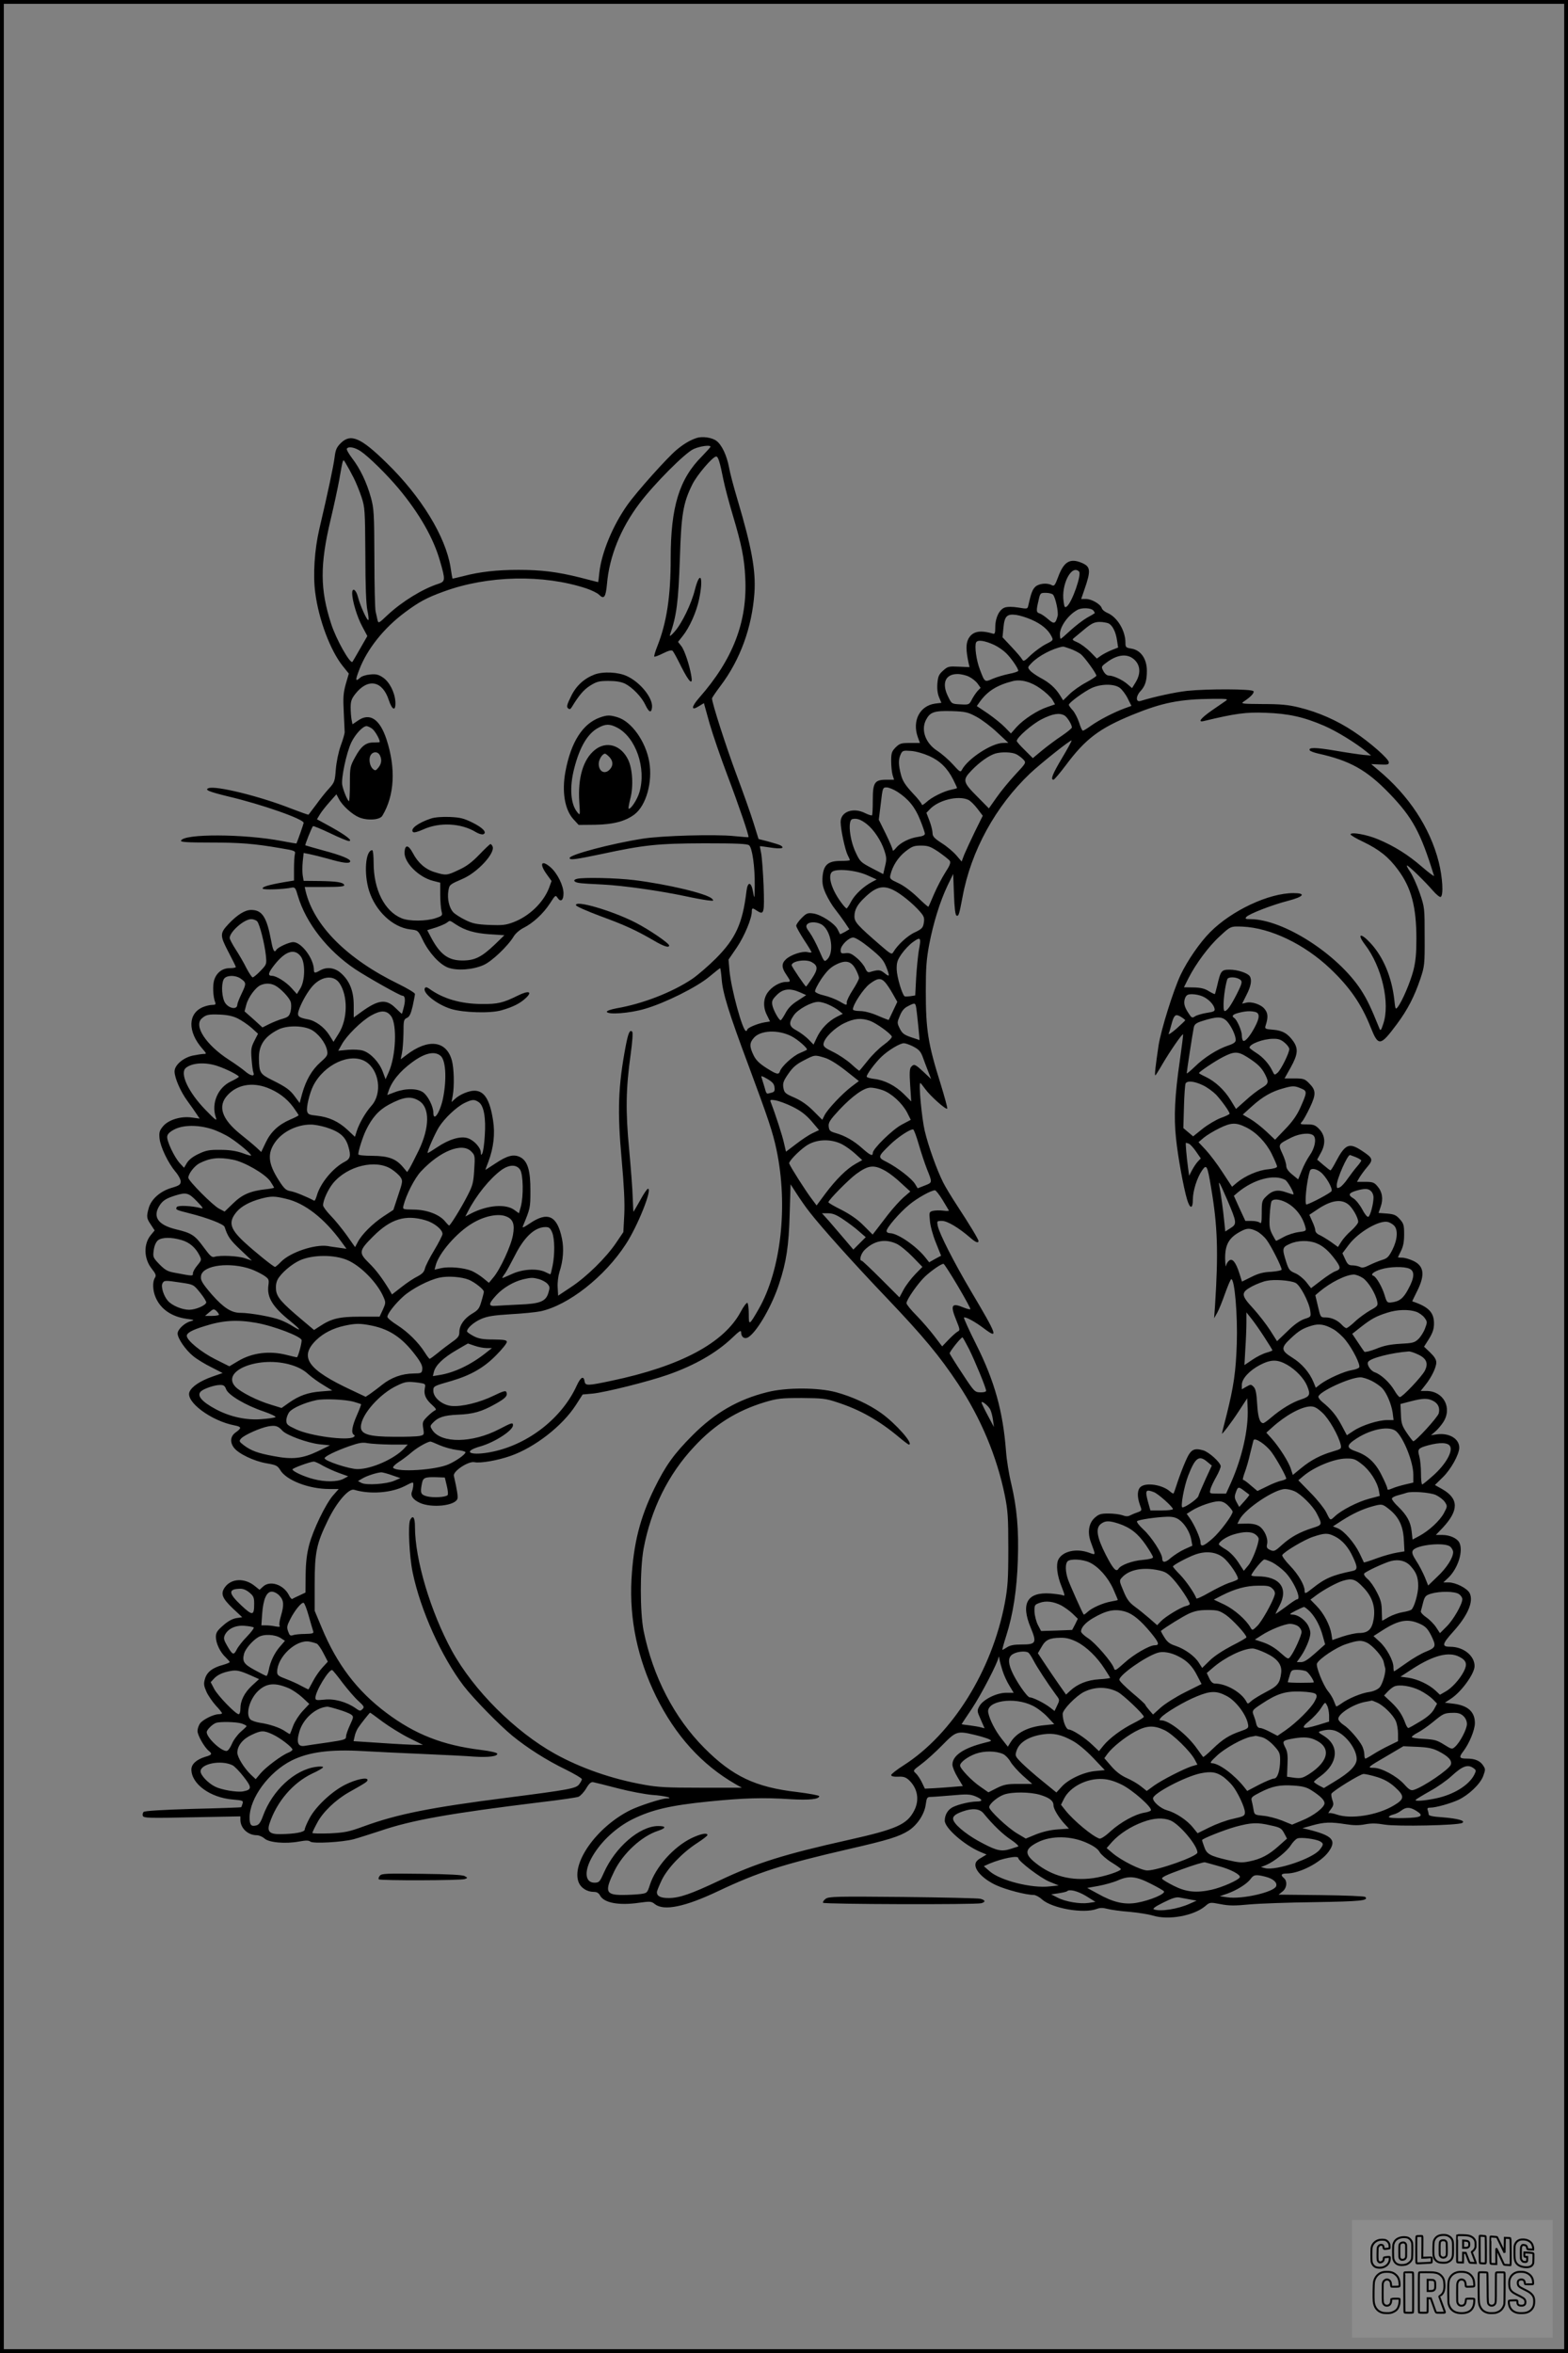 <?xml version="1.0" encoding="UTF-8"?>
<svg xmlns="http://www.w3.org/2000/svg" version="1.0" width="1024pt" height="1536pt" viewBox="0 0 1024 1536" preserveAspectRatio="xMidYMid meet">
  <rect x="0" y="0" width="1024" height="1536" fill="#808080" stroke="none"/>
  <g transform="translate(0.00 0.00) scale(1)">
    <g transform="translate(0,1536) scale(0.1,-0.1)" fill="#000000" stroke="none">
      <path d="M4550 12501 c-43 -14 -84 -38 -132 -78 -62 -52 -259 -272 -320 -358 -96 -135 -169 -311 -184 -443 -3 -34 -7 -62 -8 -62 0 0 -54 13 -118 30 -149 37 -251 50 -403 50 -140 0 -253 -13 -356 -40 -40 -10 -74 -18 -74 -17 -1 1 -7 35 -13 76 -33 200 -192 460 -416 678 -170 167 -236 195 -301 130 -27 -27 -34 -44 -40 -93 -7 -56 -43 -227 -100 -469 -31 -134 -42 -298 -26 -416 23 -175 98 -374 178 -475 l41 -51 -20 -69 c-16 -58 -18 -88 -13 -184 3 -63 6 -122 6 -130 0 -8 -11 -48 -26 -88 -15 -43 -28 -106 -32 -155 -6 -77 -8 -84 -44 -124 -21 -22 -59 -70 -84 -105 -26 -34 -48 -64 -50 -66 -2 -2 -54 17 -117 41 -200 79 -489 150 -536 132 -28 -11 2 -23 128 -54 221 -52 497 -149 493 -173 -1 -9 -40 -119 -47 -134 -1 -1 -44 6 -96 16 -245 47 -642 49 -658 2 -3 -9 42 -12 190 -12 197 0 287 -7 461 -37 91 -15 98 -18 93 -37 -3 -12 -6 -55 -6 -97 l0 -77 -67 -11 c-102 -18 -144 -31 -137 -42 5 -9 134 -5 191 7 19 3 24 -3 38 -53 52 -177 193 -358 375 -480 82 -54 293 -173 308 -173 17 0 21 -26 10 -71 -6 -24 -12 -45 -13 -47 -1 -1 -20 16 -42 38 -62 61 -112 55 -225 -27 l-48 -35 0 79 c0 94 -27 161 -84 211 -41 36 -92 42 -136 17 -33 -19 -40 -18 -40 3 0 73 -81 182 -135 182 -27 0 -99 -33 -110 -50 -13 -22 -22 -7 -34 58 -29 156 -59 202 -131 202 -40 0 -90 -31 -147 -91 -57 -61 -58 -74 -3 -180 27 -52 50 -97 50 -101 0 -5 -17 -8 -39 -8 -48 0 -86 -28 -102 -77 -11 -34 -8 -109 6 -145 6 -14 2 -18 -19 -18 -15 0 -41 -6 -60 -14 -99 -41 -102 -160 -5 -271 28 -32 29 -35 11 -35 -12 0 -45 -5 -74 -11 -62 -14 -118 -62 -118 -103 0 -42 39 -132 84 -193 23 -32 51 -71 61 -87 l19 -28 -52 7 c-71 10 -152 -15 -187 -57 -23 -28 -27 -39 -23 -80 6 -56 56 -160 104 -217 19 -22 34 -50 34 -63 0 -21 -8 -27 -62 -43 -73 -22 -131 -74 -147 -132 -15 -55 -14 -66 14 -107 l25 -38 -24 -29 c-50 -59 -47 -156 5 -221 27 -34 30 -44 21 -59 -17 -26 -15 -83 4 -127 32 -77 104 -127 202 -141 52 -7 55 -8 27 -16 -39 -10 -85 -53 -85 -80 0 -32 52 -107 101 -147 24 -20 78 -53 119 -73 l74 -38 -69 -24 c-78 -28 -131 -63 -147 -98 -29 -64 141 -191 295 -220 45 -9 46 -17 7 -45 -36 -25 -40 -65 -11 -102 31 -39 130 -86 210 -100 64 -11 73 -15 91 -44 39 -67 187 -124 320 -124 l62 0 -37 -42 c-49 -57 -130 -224 -156 -323 -15 -57 -22 -113 -23 -196 l-1 -115 -40 -19 c-22 -10 -43 -20 -47 -23 -4 -2 -14 10 -22 27 -36 68 -123 96 -168 54 l-23 -21 -30 24 c-67 55 -154 51 -196 -7 -30 -42 -19 -71 52 -139 l61 -57 -40 -6 c-26 -5 -55 -21 -85 -48 -39 -34 -47 -47 -47 -75 0 -41 28 -100 64 -133 14 -14 26 -27 26 -31 0 -3 -19 -11 -43 -18 -68 -18 -105 -46 -118 -90 -10 -34 -8 -45 9 -85 11 -25 39 -65 61 -90 23 -24 41 -47 41 -51 0 -3 -10 -6 -22 -6 -35 -1 -103 -35 -122 -61 -9 -13 -16 -35 -16 -49 0 -27 44 -105 73 -129 25 -20 21 -27 -22 -39 -58 -18 -91 -48 -91 -83 0 -94 123 -184 270 -196 66 -6 70 -7 64 -27 -4 -12 -7 -22 -9 -23 -1 -2 -142 -7 -314 -11 -201 -6 -316 -13 -323 -20 -6 -6 -8 -18 -5 -26 6 -14 41 -15 322 -9 l315 6 0 -22 c0 -55 49 -101 107 -101 15 0 37 -10 50 -21 28 -27 138 -37 227 -20 44 8 63 8 73 -1 18 -14 207 -4 283 16 30 8 107 33 172 54 205 70 448 114 1053 188 121 14 230 30 243 35 12 5 35 29 50 54 20 34 32 44 47 41 11 -2 83 -20 160 -40 77 -20 178 -39 225 -43 79 -5 147 -22 93 -23 -32 0 -180 -48 -238 -77 -219 -110 -387 -347 -335 -473 15 -35 55 -60 98 -60 20 0 32 -7 41 -24 26 -48 123 -66 254 -47 73 10 81 10 104 -9 59 -46 196 -18 413 85 262 124 421 175 855 275 257 59 325 80 389 120 57 37 104 108 112 172 6 43 9 48 33 48 14 0 77 5 138 10 96 9 118 8 153 -6 48 -20 52 -34 8 -34 -43 -1 -114 -17 -154 -36 -33 -16 -54 -50 -54 -89 0 -48 127 -159 232 -204 l41 -17 -36 -22 c-27 -15 -37 -28 -37 -46 0 -40 57 -96 135 -132 65 -30 196 -64 246 -64 12 0 37 -13 55 -30 67 -58 272 -94 357 -61 21 8 40 8 70 0 23 -6 86 -15 142 -19 55 -5 125 -16 155 -25 103 -31 266 -1 341 62 30 26 31 26 100 13 55 -11 94 -11 187 -2 64 6 258 13 430 15 299 5 352 10 328 34 -4 5 -133 10 -287 12 l-279 3 25 20 c29 22 34 68 10 88 -24 20 -18 30 18 30 84 0 221 71 272 140 57 77 28 108 -135 148 l-34 8 64 18 c78 22 122 23 217 8 51 -8 87 -9 128 -1 42 8 76 7 129 -2 80 -13 477 -5 505 11 26 14 -28 29 -130 37 -62 4 -89 10 -89 19 0 7 -3 19 -6 28 -5 12 0 16 18 16 35 0 131 27 183 51 67 32 141 102 161 154 15 42 16 46 0 70 -20 31 -54 45 -105 45 -51 0 -55 8 -25 47 39 51 75 138 76 183 1 74 -44 116 -137 128 l-59 7 41 27 c68 45 153 163 153 212 0 68 -73 126 -158 126 -58 0 -55 17 17 97 97 107 136 199 109 253 -16 32 -91 70 -137 70 l-35 0 34 32 c63 62 98 176 70 229 -15 28 -63 49 -111 49 l-42 0 46 48 c105 113 104 189 -4 251 l-48 27 51 50 c53 51 108 150 108 194 0 58 -65 97 -144 87 l-41 -6 26 22 c15 12 39 40 53 61 63 94 4 206 -109 206 l-37 0 30 38 c41 51 72 116 72 148 0 19 -13 39 -40 65 l-40 38 33 52 c24 40 32 64 32 100 0 72 -36 109 -142 144 -1 0 14 31 33 69 52 105 44 163 -28 196 -24 11 -55 20 -70 20 -16 0 -28 1 -28 3 0 1 9 20 20 42 14 28 20 59 20 107 0 60 -3 71 -28 99 -24 27 -37 33 -84 37 l-55 4 14 41 c18 51 10 98 -22 134 -20 24 -31 28 -78 28 l-55 0 16 28 c10 16 32 47 51 69 41 48 38 58 -35 106 -83 55 -109 44 -170 -72 -16 -31 -32 -56 -35 -56 -3 0 -24 16 -46 35 l-41 35 25 46 c32 58 28 113 -13 155 -23 24 -36 29 -77 29 -47 0 -49 1 -34 18 9 9 32 51 52 93 41 87 40 112 -7 159 -27 27 -36 30 -94 30 l-65 0 41 73 c46 84 49 120 18 167 -36 52 -71 73 -133 78 -52 4 -56 6 -50 26 18 54 16 82 -5 108 -23 31 -86 52 -123 42 l-25 -6 29 58 c29 56 36 98 21 121 -13 21 -80 43 -130 43 -55 0 -60 -5 -83 -105 -7 -27 -13 -52 -15 -54 -2 -2 -20 7 -40 19 -27 17 -53 23 -99 24 l-63 1 30 60 c48 94 132 208 205 274 70 65 70 65 148 62 182 -8 403 -114 571 -273 128 -121 205 -232 265 -383 51 -128 63 -126 172 20 70 94 114 180 153 295 27 82 29 92 28 275 0 188 0 191 -32 285 -18 52 -46 114 -62 138 -16 23 -26 42 -21 42 10 0 114 -101 168 -163 23 -27 47 -46 52 -42 19 11 12 129 -13 228 -57 225 -196 435 -396 601 l-45 38 45 -2 c65 -3 70 -2 70 14 0 22 -125 132 -230 201 -108 72 -230 126 -357 157 -69 17 -120 22 -236 22 -135 1 -146 2 -125 16 47 31 71 57 64 68 -9 15 -298 16 -434 2 -79 -9 -213 -38 -304 -66 -31 -9 -31 31 0 64 31 33 42 69 42 133 0 78 -40 136 -102 145 -35 6 -38 9 -38 38 0 80 -54 169 -120 196 -16 7 -32 20 -35 31 -8 25 -66 59 -103 59 l-31 0 20 58 c45 129 42 153 -17 178 -77 32 -117 7 -154 -94 -20 -53 -25 -60 -41 -52 -30 17 -84 11 -107 -10 -19 -18 -28 -41 -46 -121 -5 -25 -6 -25 -66 -15 -38 6 -70 6 -88 0 -35 -12 -62 -66 -62 -127 0 -41 -3 -48 -17 -43 -85 25 -133 14 -159 -35 -16 -32 -16 -73 1 -154 l7 -30 -70 3 c-65 3 -72 2 -103 -26 -27 -24 -33 -37 -37 -83 -3 -35 1 -67 11 -91 l15 -36 -41 -5 c-100 -14 -151 -112 -113 -219 l14 -38 -65 0 c-58 0 -67 -3 -94 -29 -25 -26 -29 -37 -29 -88 0 -32 4 -73 9 -91 l10 -32 -50 0 c-77 0 -89 -18 -89 -133 0 -52 -2 -96 -5 -99 -3 -3 -22 3 -43 13 -79 41 -162 11 -162 -57 0 -48 29 -182 46 -216 8 -15 14 -29 14 -33 0 -3 -27 -5 -59 -5 -83 0 -112 -25 -119 -102 -3 -46 1 -67 22 -114 15 -32 41 -76 59 -98 18 -23 47 -62 64 -87 l30 -45 -30 -18 c-16 -9 -30 -15 -31 -14 -1 2 -8 16 -16 32 -20 39 -108 96 -159 103 -36 5 -44 2 -76 -30 -19 -19 -35 -42 -35 -50 0 -8 23 -49 50 -91 28 -42 50 -79 50 -82 0 -3 -13 -3 -28 1 -34 7 -108 -18 -139 -47 -30 -28 -29 -55 2 -100 31 -46 31 -48 -3 -48 -39 0 -93 -32 -119 -70 -29 -41 -30 -98 -3 -149 l19 -39 -37 -6 c-46 -8 -112 -36 -112 -48 0 -4 -4 -8 -8 -8 -22 0 -97 274 -108 395 l-6 71 54 79 c50 74 98 189 98 235 0 24 4 25 35 4 45 -29 48 -15 42 165 -4 91 -11 186 -16 211 -5 25 -9 46 -8 46 1 1 32 -3 70 -9 66 -10 95 -5 67 13 -7 5 -44 16 -80 26 l-66 17 -33 106 c-18 58 -69 202 -113 319 -66 178 -158 462 -158 493 0 4 25 41 55 81 129 170 206 382 222 607 10 146 -18 298 -111 611 -24 80 -49 174 -55 210 -15 78 -47 146 -82 172 -29 22 -92 31 -129 19z m90 -57 c0 -3 -25 -31 -55 -62 -149 -148 -205 -331 -205 -667 0 -249 -26 -418 -87 -573 -14 -35 -23 -66 -20 -68 3 -3 29 7 57 21 36 18 56 23 63 16 6 -6 31 -52 56 -103 51 -101 77 -126 66 -62 -12 73 -45 171 -66 197 l-21 27 31 39 c44 55 89 156 106 237 31 145 8 200 -27 64 -23 -93 -86 -222 -134 -275 -21 -24 -33 -32 -29 -20 44 127 55 214 65 500 9 286 21 361 81 482 30 62 134 183 156 183 13 0 24 -34 48 -155 9 -44 36 -146 60 -226 58 -194 76 -283 82 -410 15 -286 -80 -533 -300 -783 -54 -61 -55 -89 -3 -56 l33 20 37 -133 c21 -72 73 -224 116 -337 74 -195 144 -400 138 -405 -2 -1 -43 2 -93 7 -121 13 -476 3 -599 -17 -204 -32 -476 -104 -476 -126 0 -15 36 -10 204 25 283 61 371 70 677 71 209 0 280 -3 291 -13 21 -17 38 -140 37 -260 -1 -93 -2 -95 -11 -44 -12 67 -35 70 -43 5 -25 -210 -70 -309 -199 -439 -50 -50 -120 -110 -155 -134 -131 -88 -325 -163 -494 -192 -38 -7 -66 -17 -64 -23 7 -20 148 -10 247 19 132 38 339 141 422 210 37 31 69 56 71 56 2 0 7 -33 10 -72 7 -91 46 -218 177 -568 127 -342 157 -431 181 -545 77 -365 30 -784 -116 -1040 -63 -109 -65 -110 -65 -33 0 37 -4 69 -9 73 -5 3 -25 -23 -43 -57 -108 -204 -393 -357 -847 -452 -151 -32 -169 -33 -173 -4 -6 40 -26 29 -52 -28 -96 -210 -312 -380 -546 -430 -146 -31 -212 -2 -80 35 92 27 210 103 210 137 0 20 -6 18 -91 -26 -175 -91 -377 -93 -435 -6 -16 25 -16 28 2 47 34 37 73 50 162 54 103 4 158 20 247 70 66 37 82 53 72 78 -4 11 -24 5 -81 -23 -94 -46 -210 -74 -277 -68 -61 6 -119 54 -119 99 0 30 0 31 120 65 125 37 211 86 291 168 38 38 69 77 69 86 0 12 -16 15 -88 16 -69 0 -96 5 -129 22 -24 13 -43 26 -43 31 0 21 44 60 92 81 42 18 82 24 193 31 77 4 165 13 195 19 181 39 419 225 557 438 77 117 175 362 145 362 -6 0 -29 -34 -51 -75 -23 -41 -43 -75 -44 -75 -1 0 -3 42 -5 93 -1 50 -12 191 -23 312 -24 249 -22 398 10 625 11 80 15 139 10 145 -16 16 -26 -7 -43 -95 -49 -260 -55 -423 -26 -740 15 -169 21 -280 17 -359 l-6 -114 -48 -71 c-65 -96 -192 -221 -294 -288 l-84 -56 -3 55 c-2 31 4 75 12 101 24 72 30 151 16 217 -31 150 -93 179 -211 98 -39 -26 -50 -31 -44 -17 48 116 49 119 49 229 1 133 -18 196 -66 221 -43 22 -85 11 -163 -41 -36 -24 -65 -42 -65 -42 0 1 8 25 19 52 35 93 45 185 31 272 -21 136 -58 193 -122 193 -37 0 -96 -25 -126 -53 l-23 -21 8 44 c11 63 8 177 -6 228 -36 130 -155 144 -297 35 l-37 -28 8 40 c5 22 9 81 10 130 0 83 2 91 22 100 17 7 26 26 38 77 8 37 15 73 15 80 -1 7 -49 36 -108 65 -335 163 -552 380 -606 606 l-6 27 131 0 c100 0 130 3 127 13 -7 18 -49 24 -164 26 l-101 1 -6 35 c-3 19 -3 60 0 90 l6 57 36 -7 c20 -4 74 -17 121 -30 100 -29 142 -34 147 -19 5 15 -54 40 -178 73 -62 17 -113 32 -115 33 -3 4 42 117 50 125 2 3 53 -18 112 -46 58 -28 113 -51 122 -51 29 0 -15 35 -113 90 l-95 52 18 30 c9 16 38 53 63 81 l46 52 16 -30 c22 -43 86 -101 131 -120 54 -23 137 -18 153 10 80 132 89 310 27 499 -44 133 -109 175 -185 123 l-37 -25 -6 30 c-3 17 -6 53 -6 80 0 41 6 57 31 89 82 104 177 86 218 -41 23 -69 47 -75 43 -10 -4 61 -39 130 -82 158 -28 19 -45 23 -83 19 -26 -2 -55 -11 -65 -21 -31 -28 -33 -18 -7 49 50 135 162 276 300 378 91 68 143 96 254 136 287 105 648 113 930 20 35 -12 72 -30 83 -41 33 -33 44 -16 52 70 15 179 89 363 213 527 96 127 297 329 353 354 42 19 110 28 110 15z m-2284 -30 c52 -35 171 -152 248 -244 134 -161 227 -322 270 -474 35 -121 35 -132 -11 -147 -103 -33 -236 -115 -330 -202 -61 -58 -62 -58 -68 -33 -3 14 -8 38 -12 54 -4 15 -8 171 -8 347 -1 294 -3 326 -23 398 -27 97 -69 186 -122 255 -22 29 -38 57 -35 63 11 17 52 9 91 -17z m-47 -172 c16 -31 39 -88 52 -127 22 -67 23 -84 25 -375 0 -203 5 -325 13 -363 7 -32 10 -61 7 -64 -8 -8 -53 91 -68 149 -12 49 -38 66 -38 26 0 -49 32 -155 65 -216 l34 -64 -47 -82 c-25 -44 -48 -83 -50 -86 -14 -18 -108 148 -140 250 -72 222 -73 383 -3 677 22 92 47 209 56 258 27 152 23 144 45 107 11 -18 33 -58 49 -90z m4738 -613 c18 -18 -45 -199 -79 -227 -14 -11 -17 -7 -22 31 -17 111 52 245 101 196z m-170 -151 c17 -21 36 -113 30 -139 -14 -52 -23 -55 -61 -22 -19 17 -44 34 -55 38 -24 7 -25 16 -9 84 11 50 12 51 48 51 21 0 42 -6 47 -12z m263 -103 c7 -9 11 -17 9 -18 -2 -2 -25 -16 -51 -30 -26 -15 -74 -52 -107 -82 -32 -30 -61 -55 -64 -55 -3 0 -5 15 -5 33 2 50 55 123 113 155 29 17 90 14 105 -3z m-404 -60 c64 -28 108 -64 130 -107 14 -27 14 -28 -36 -53 -27 -14 -71 -46 -98 -71 -42 -41 -48 -44 -57 -28 -5 10 -37 47 -69 81 l-59 63 6 62 c7 76 23 92 83 84 23 -3 68 -17 100 -31z m505 -25 c25 -14 46 -55 54 -111 l7 -46 -43 -17 c-24 -10 -55 -26 -69 -36 l-27 -19 -42 43 c-24 24 -61 52 -83 62 -38 17 -39 18 -20 33 10 9 43 35 71 59 42 34 61 42 93 42 21 0 48 -5 59 -10z m-746 -141 c23 -11 57 -34 75 -52 34 -33 80 -100 80 -116 0 -4 -27 -14 -61 -20 -33 -7 -81 -21 -106 -32 -53 -23 -52 -24 -84 61 -23 60 -35 149 -25 175 8 21 57 14 121 -16z m494 -24 c23 -8 54 -24 69 -35 25 -20 102 -126 102 -141 0 -4 -30 -24 -67 -44 -38 -20 -87 -55 -109 -77 l-41 -40 -21 34 c-29 46 -68 82 -127 113 -27 15 -58 36 -68 48 -17 20 -17 21 10 49 45 47 139 96 204 107 4 1 25 -6 48 -14z m422 -74 c37 -37 39 -89 6 -144 l-24 -39 -30 26 c-35 30 -93 56 -122 56 -12 0 -26 12 -35 29 -15 28 -15 30 19 55 73 56 141 62 186 17z m-1082 -109 c19 -9 44 -29 55 -44 l20 -28 -21 -22 c-11 -13 -28 -38 -37 -56 -17 -32 -18 -33 -74 -30 -56 3 -57 3 -79 48 -45 88 -21 150 60 150 23 0 57 -8 76 -18z m466 -77 c33 -23 68 -56 78 -73 l17 -30 -49 -17 c-65 -21 -157 -81 -203 -132 l-36 -41 -39 40 c-21 22 -71 62 -111 90 l-73 49 20 28 c50 70 113 109 216 135 53 13 119 -5 180 -49z m519 4 c15 -12 38 -42 51 -69 l24 -48 -47 -17 c-72 -27 -162 -74 -215 -111 -26 -19 -51 -34 -55 -34 -5 0 -16 24 -25 54 -10 29 -28 65 -42 80 -14 15 -25 31 -25 35 0 14 102 88 150 110 62 28 148 28 184 0z m691 -84 c-11 -8 -52 -36 -90 -62 -73 -51 -96 -80 -54 -70 208 50 276 59 404 54 149 -5 249 -27 383 -85 81 -35 208 -113 277 -170 l29 -24 -49 4 c-28 3 -111 15 -186 28 -129 22 -178 22 -165 1 4 -5 28 -14 54 -20 208 -46 317 -107 465 -260 152 -158 204 -253 292 -538 3 -7 -33 19 -78 58 -92 80 -182 136 -287 180 -73 31 -180 50 -180 32 0 -5 37 -27 82 -48 106 -51 167 -100 228 -183 87 -117 120 -242 120 -451 0 -95 -5 -148 -20 -207 -20 -76 -72 -199 -102 -238 -14 -18 -16 -14 -22 45 -17 152 -73 285 -159 376 -63 67 -86 57 -33 -13 111 -145 166 -384 119 -519 -13 -41 -18 -46 -24 -30 -58 143 -79 187 -121 253 -153 234 -507 461 -722 462 -32 0 -36 2 -27 14 17 20 168 79 274 106 103 27 118 50 34 50 -161 0 -402 -113 -543 -254 -67 -67 -148 -184 -194 -280 -48 -103 -127 -355 -144 -461 -19 -129 -27 -195 -21 -195 2 0 23 33 46 73 48 82 129 200 135 195 2 -2 -8 -79 -21 -171 -33 -227 -40 -368 -25 -507 12 -119 49 -322 72 -399 19 -64 38 -65 38 -2 0 58 28 145 61 192 29 41 34 31 58 -113 43 -252 48 -424 26 -768 l-6 -85 20 35 c11 19 34 77 52 128 18 50 36 92 40 92 22 0 42 -233 36 -420 -6 -185 -20 -279 -67 -468 -17 -65 -30 -118 -30 -120 0 -9 64 75 110 146 l55 84 3 -65 c6 -136 -36 -322 -109 -486 l-32 -71 -54 0 c-55 0 -55 0 -48 28 3 15 21 52 38 82 17 30 30 62 29 70 -6 28 -76 90 -113 102 -63 18 -83 7 -116 -69 -17 -38 -40 -99 -53 -138 -12 -38 -24 -72 -26 -74 -2 -2 -12 3 -22 12 -49 45 -159 62 -194 30 -21 -19 -23 -62 -4 -116 14 -37 14 -38 -12 -48 -15 -5 -37 -14 -49 -20 -16 -9 -30 -9 -54 0 -17 6 -58 11 -90 11 -50 0 -63 -4 -90 -28 -39 -35 -49 -96 -24 -162 32 -87 33 -82 -15 -65 -82 29 -170 9 -198 -45 -17 -34 -9 -105 22 -180 20 -52 22 -60 8 -54 -10 4 -47 9 -83 12 -151 10 -194 -65 -128 -223 41 -99 35 -110 -58 -110 -49 0 -77 -5 -96 -18 -14 -9 -28 -17 -31 -17 -2 0 9 41 25 91 45 140 70 302 76 495 7 199 -6 342 -43 499 -15 61 -30 155 -34 210 -20 263 -75 460 -195 699 -47 93 -82 172 -80 175 9 8 73 -27 131 -71 97 -73 88 -48 -87 247 -111 188 -205 373 -215 423 -6 31 -6 32 28 32 35 0 110 -45 186 -111 33 -29 52 -36 52 -20 0 11 -58 107 -140 232 -34 52 -75 119 -90 149 -42 83 -98 240 -121 338 -19 80 -41 312 -29 312 3 0 17 -18 33 -40 31 -43 134 -136 143 -127 3 3 -17 76 -44 164 -81 257 -96 350 -96 603 0 150 4 207 22 303 27 142 71 283 120 386 l37 76 5 -134 c3 -89 9 -136 17 -138 14 -5 17 7 39 122 55 300 216 593 442 807 74 69 264 220 270 214 2 -2 -26 -54 -62 -114 -63 -106 -77 -142 -56 -142 5 0 41 42 80 94 129 173 219 241 436 330 196 80 309 102 524 104 93 1 103 -1 85 -13z m-1628 -104 c34 -18 95 -64 135 -102 l73 -68 -35 -1 c-74 -1 -229 -102 -268 -175 -9 -18 -14 -15 -59 35 -26 29 -72 69 -101 88 -77 49 -109 135 -75 202 27 52 53 61 168 58 91 -3 106 -7 162 -37z m574 9 c18 -10 49 -59 49 -79 0 -5 -30 -30 -67 -55 -38 -25 -95 -68 -128 -95 l-60 -50 -52 52 c-29 28 -53 55 -53 60 0 23 100 110 163 142 71 36 114 43 148 25z m-4522 -86 c19 -13 51 -69 51 -87 0 -3 -17 -4 -37 -4 -53 2 -85 -24 -124 -96 -33 -60 -34 -66 -34 -174 0 -62 -3 -113 -6 -113 -8 0 -37 68 -44 106 -8 43 27 209 59 277 26 54 75 107 100 107 6 0 22 -7 35 -16z m3639 -179 c70 -31 119 -79 157 -154 14 -28 25 -52 25 -55 0 -2 -17 -7 -37 -11 -48 -9 -131 -50 -165 -83 -16 -14 -28 -21 -28 -14 0 6 -27 41 -61 76 -47 51 -64 77 -75 118 -17 65 -18 99 -2 134 11 24 16 26 68 22 31 -2 82 -17 118 -33z m-3588 6 c15 -29 12 -56 -9 -82 -16 -20 -21 -21 -34 -10 -22 17 -31 66 -17 90 14 26 46 27 60 2z m4158 5 c15 -8 35 -23 46 -35 18 -20 18 -21 -54 -98 -40 -43 -95 -110 -122 -149 l-50 -71 -74 75 c-97 97 -100 110 -38 174 52 54 112 96 154 109 41 12 109 10 138 -5z m-777 -245 c72 -47 115 -100 148 -183 17 -42 31 -83 31 -91 0 -9 -15 -16 -45 -20 -57 -8 -117 -39 -144 -73 -12 -15 -21 -21 -21 -14 0 8 -20 55 -45 106 l-46 93 13 105 c12 104 13 106 38 106 14 0 46 -13 71 -29z m462 -52 c14 -6 40 -32 60 -58 l35 -46 -52 -105 c-28 -58 -59 -125 -69 -149 l-17 -45 -35 41 c-19 22 -61 58 -95 79 -49 32 -60 44 -60 66 0 15 -9 51 -20 80 l-20 52 22 23 c56 60 185 92 251 62z m-663 -158 c46 -36 94 -108 115 -172 15 -45 16 -59 5 -103 l-12 -52 -75 39 c-72 38 -77 42 -106 105 -39 84 -51 207 -21 215 29 7 55 -2 94 -32z m471 -183 c34 -24 67 -50 72 -58 7 -12 -1 -32 -30 -76 -21 -33 -54 -96 -73 -140 -18 -43 -35 -81 -37 -83 -2 -2 -34 26 -72 63 -42 40 -92 77 -126 92 -52 24 -56 28 -50 53 14 59 50 114 97 152 44 34 56 39 103 39 46 0 62 -6 116 -42z m-466 -152 l60 -27 -30 -16 c-55 -29 -111 -81 -136 -127 -13 -25 -27 -46 -30 -46 -4 0 -18 15 -32 34 -62 81 -92 171 -66 202 22 27 158 15 234 -20z m169 -96 c48 -23 130 -90 174 -141 27 -31 30 -41 25 -73 -5 -32 -12 -40 -58 -62 -49 -22 -114 -83 -141 -129 -10 -18 -17 -14 -85 45 -149 129 -169 151 -169 188 0 43 19 78 67 123 74 71 119 82 187 49z m-4154 -205 c16 -19 48 -145 56 -220 6 -60 6 -60 -35 -103 -22 -23 -45 -42 -51 -42 -5 0 -23 27 -40 59 -16 33 -48 88 -70 122 -22 34 -40 68 -40 76 0 40 94 123 141 123 14 0 32 -7 39 -15z m3693 -25 c57 -45 75 -177 30 -222 -20 -19 -20 -19 -53 57 -18 42 -46 95 -62 117 -23 31 -27 42 -17 54 17 20 72 17 102 -6z m302 -144 c84 -68 98 -85 120 -147 16 -45 13 -47 -23 -18 -25 19 -37 20 -93 3 -11 -3 -20 5 -29 26 -7 17 -31 47 -54 66 -33 28 -48 35 -73 32 -29 -4 -33 -1 -33 20 0 30 52 82 82 82 14 0 56 -26 103 -64z m325 -23 c-5 -32 -13 -110 -17 -175 l-6 -116 -31 -5 c-17 -2 -34 -3 -38 -1 -16 10 -50 124 -52 174 -1 47 4 62 32 103 19 27 52 62 75 78 50 36 54 30 37 -58z m-4036 -36 c31 -41 29 -158 -3 -210 l-22 -36 -36 40 c-36 40 -99 79 -127 79 -29 0 -25 19 15 70 72 92 132 111 173 57z m3336 -37 c42 -23 43 -46 4 -105 -20 -30 -38 -55 -40 -55 -6 0 -94 130 -94 139 0 27 91 42 130 21z m290 -51 c11 -21 20 -45 20 -53 0 -9 -18 -43 -40 -77 -22 -34 -40 -70 -40 -81 0 -23 1 -23 -51 7 -24 13 -68 30 -98 37 -29 6 -55 18 -58 25 -3 8 16 45 41 83 37 53 59 75 97 94 64 32 100 22 129 -35z m-4020 -56 c39 -27 40 -32 9 -97 -16 -33 -29 -66 -29 -73 0 -41 -67 -24 -86 22 -19 47 -18 129 2 149 20 21 73 20 104 -1z m647 -31 c56 -83 54 -234 -4 -327 l-35 -56 -28 45 c-33 51 -89 93 -140 102 -59 11 -70 20 -61 52 12 42 50 113 82 153 59 76 146 90 186 31z m5874 28 c26 -14 24 -24 -17 -105 -37 -72 -61 -105 -76 -105 -16 0 -5 139 17 208 5 15 49 16 76 2z m-2311 -22 c11 -12 34 -46 50 -75 l30 -53 -27 -57 c-15 -32 -28 -59 -29 -61 -1 -1 -33 11 -72 28 -44 19 -88 30 -116 30 -27 0 -46 5 -46 11 0 31 68 134 108 165 52 40 74 42 102 12z m-3982 -22 c35 -19 89 -75 100 -105 5 -15 5 -40 0 -62 -8 -31 -15 -38 -51 -49 -23 -6 -62 -22 -87 -34 l-46 -23 -58 53 -59 52 12 45 c14 50 62 114 95 127 32 13 64 12 94 -4z m3427 -44 l40 -18 -55 -36 c-39 -24 -63 -49 -80 -81 -14 -26 -28 -47 -32 -47 -11 0 -48 66 -54 98 -5 27 -1 37 29 67 41 41 86 46 152 17z m2628 -26 c38 -16 74 -53 79 -81 3 -16 -5 -20 -52 -27 -30 -5 -64 -15 -75 -22 -19 -13 -23 -11 -42 18 -29 43 -35 69 -24 100 9 21 17 26 46 26 20 0 50 -6 68 -14z m-2438 -56 c22 -10 51 -27 64 -38 l25 -20 -40 -20 c-54 -28 -102 -77 -129 -134 l-22 -47 -33 34 c-18 18 -52 44 -76 57 -51 27 -56 48 -21 99 26 40 116 89 161 89 17 0 49 -9 71 -20z m569 -22 c4 -25 23 -210 21 -208 0 1 -25 9 -55 19 -46 16 -58 25 -74 57 -18 37 -18 39 1 84 13 32 28 50 53 62 46 24 48 23 54 -14z m-3430 -51 c40 -54 32 -262 -16 -367 l-20 -45 -19 51 c-23 60 -78 119 -127 135 -21 7 -61 9 -99 6 l-64 -6 23 41 c31 57 126 151 190 188 65 37 103 36 132 -3z m5644 27 c30 -8 29 -39 -4 -100 -30 -57 -63 -96 -75 -88 -5 3 -9 19 -9 35 0 30 -32 103 -50 114 -19 12 -10 23 28 33 45 12 79 14 110 6z m-6646 -42 c26 -13 66 -40 90 -61 l43 -39 -24 -47 c-21 -41 -23 -57 -18 -119 3 -39 8 -79 12 -88 11 -28 -20 -22 -57 11 -18 15 -64 48 -103 73 -149 96 -232 222 -177 270 27 24 43 28 117 25 49 -2 84 -9 117 -25z m6188 -12 c0 -3 -26 -27 -57 -55 -31 -27 -54 -42 -51 -33 4 9 12 36 18 60 17 64 27 71 61 51 16 -10 29 -20 29 -23z m273 -7 c28 -31 57 -91 57 -122 0 -14 -13 -24 -49 -36 -70 -23 -158 -79 -218 -138 -29 -28 -53 -48 -53 -43 0 11 39 265 46 298 4 21 15 30 52 42 100 32 133 32 165 -1z m-2331 3 c41 -15 134 -82 142 -102 3 -7 -20 -31 -52 -54 -32 -23 -80 -71 -107 -106 -28 -35 -52 -64 -54 -64 -1 0 -26 20 -53 45 -28 25 -80 60 -117 78 -54 26 -65 36 -63 53 5 39 73 105 136 135 66 32 111 35 168 15z m-3655 -55 c48 -22 99 -87 109 -137 6 -31 2 -38 -43 -78 -57 -51 -94 -116 -119 -203 l-17 -63 -29 39 c-33 46 -59 65 -152 111 -78 39 -83 48 -85 138 -2 88 35 144 124 190 53 28 154 29 212 3z m3141 -45 c43 -22 111 -82 101 -89 -2 -2 -23 -12 -47 -22 -45 -19 -118 -87 -128 -117 -8 -26 -22 -22 -90 21 -45 29 -67 50 -83 83 -27 56 -27 80 2 113 43 50 158 55 245 11z m3221 -42 c17 -14 31 -33 31 -42 0 -25 -54 -135 -77 -155 -19 -16 -20 -16 -32 9 -21 46 -62 93 -107 121 -24 15 -44 31 -44 34 0 24 88 57 152 58 36 1 53 -5 77 -25z m-2430 -23 c43 -22 54 -34 69 -76 6 -16 20 -55 32 -85 l21 -54 -50 47 c-55 51 -62 54 -81 32 -10 -11 -11 -42 -6 -120 l7 -105 -48 48 c-56 55 -125 91 -194 99 -27 3 -49 10 -49 15 0 16 56 91 97 130 44 42 120 88 146 88 10 0 35 -9 56 -19z m-3082 -63 c33 -27 41 -141 19 -263 -17 -99 -66 -177 -66 -107 -1 39 -33 105 -65 130 -36 28 -115 29 -185 3 l-51 -19 7 21 c20 66 75 134 156 193 81 60 146 75 185 42z m5269 -9 c66 -42 92 -67 115 -111 27 -53 24 -63 -23 -91 -24 -14 -71 -50 -104 -81 l-62 -55 -36 59 c-41 66 -99 120 -163 151 -24 11 -43 22 -43 24 0 8 101 76 155 104 75 39 99 39 161 0z m-2760 -4 c31 -9 81 -40 136 -83 l87 -69 -49 -37 c-60 -46 -155 -146 -175 -186 l-15 -30 -58 58 c-40 40 -79 67 -124 87 -61 26 -66 32 -72 64 -5 30 0 45 32 91 29 42 51 62 100 87 73 38 72 38 138 18z m-2998 -25 c89 -55 110 -208 38 -288 -39 -44 -79 -113 -96 -165 l-12 -38 -49 46 c-58 54 -121 83 -200 92 -49 5 -58 9 -63 28 -7 25 16 121 40 168 71 139 242 218 342 157z m-964 -30 c59 -20 136 -60 136 -69 -1 -3 -23 -17 -51 -30 -86 -40 -130 -143 -100 -233 10 -29 2 -24 -67 47 -112 115 -170 239 -128 274 41 34 130 39 210 11z m3634 -138 c3 -25 -1 -31 -24 -36 -31 -8 -27 -12 -43 43 -7 23 -15 50 -18 59 -5 11 6 8 38 -11 34 -20 45 -33 47 -55z m2797 14 c28 -13 66 -41 87 -62 37 -40 88 -111 88 -124 0 -4 -26 -17 -58 -28 -31 -12 -85 -44 -119 -71 l-61 -49 -32 27 -32 27 4 139 c2 77 7 146 11 153 12 19 57 14 112 -12z m-6111 -16 c71 -27 128 -69 171 -127 19 -27 35 -50 35 -53 0 -3 -25 -16 -54 -28 -78 -34 -128 -81 -161 -151 l-29 -61 -31 29 c-16 15 -63 54 -103 86 -124 99 -153 185 -85 257 62 67 158 85 257 48z m6752 -5 c42 -17 42 -23 -6 -130 -21 -46 -51 -89 -97 -136 l-66 -69 -56 53 c-31 29 -78 66 -105 82 l-50 29 63 57 c67 60 126 94 200 114 62 18 76 18 117 0z m-2733 -11 c58 -20 128 -84 161 -146 l24 -48 -60 -32 c-60 -32 -188 -157 -188 -184 0 -24 -17 -16 -70 31 -55 49 -111 81 -174 99 -35 10 -41 16 -44 42 -3 26 8 43 69 109 87 92 161 145 205 145 17 0 52 -7 77 -16z m-3025 -71 c70 -44 68 -174 -3 -322 -26 -53 -53 -106 -61 -119 l-15 -23 -26 31 c-46 56 -96 74 -200 75 -55 0 -93 4 -93 10 0 23 29 113 49 155 41 85 85 134 152 170 96 51 144 57 197 23z m389 -8 c33 -23 47 -102 39 -218 -3 -54 -11 -107 -16 -116 -8 -14 -9 -13 -10 6 0 31 -45 80 -85 93 -47 16 -123 -7 -200 -59 -33 -22 -60 -39 -62 -37 -6 5 48 128 74 169 36 57 113 130 165 156 51 25 66 26 95 6z m2050 -30 c52 -26 85 -51 122 -93 l50 -59 -42 -20 c-24 -11 -72 -43 -108 -71 l-66 -50 -13 56 c-10 47 -56 189 -86 266 -7 17 -4 19 32 13 21 -4 71 -22 111 -42z m2963 -135 c66 -33 128 -98 165 -172 19 -39 35 -76 35 -83 0 -8 -22 -14 -58 -18 -64 -5 -151 -43 -204 -87 l-32 -27 -63 96 c-34 53 -84 118 -109 145 l-47 50 34 29 c19 16 65 44 104 63 76 37 107 38 175 4z m-6011 1 c89 -28 127 -60 146 -125 18 -61 13 -81 -24 -100 -77 -40 -160 -141 -182 -221 -6 -20 -13 -35 -17 -33 -49 26 -124 57 -153 62 -31 5 -43 16 -77 69 -72 112 -78 178 -23 254 48 66 139 111 228 112 22 1 69 -8 102 -18z m-747 -11 c36 -11 91 -37 124 -59 59 -39 134 -103 134 -114 0 -3 -26 4 -57 16 -41 14 -83 21 -143 21 -72 1 -94 -3 -142 -26 -37 -17 -64 -38 -77 -59 l-19 -32 -26 28 c-37 39 -88 148 -84 176 2 17 17 31 48 47 57 29 153 30 242 2z m4618 -100 c15 -52 39 -124 53 -160 37 -92 37 -89 -14 -109 l-46 -18 -17 28 c-21 35 -114 107 -184 143 -62 31 -61 34 20 113 52 51 135 105 152 100 5 -2 21 -45 36 -97z m2580 55 c18 -22 6 -82 -28 -129 -16 -23 -39 -67 -51 -98 l-23 -57 -39 32 c-26 21 -39 40 -39 57 0 14 -11 49 -25 79 -29 62 -29 61 60 106 57 28 126 33 145 10z m-3080 -55 c23 -12 62 -40 86 -62 l45 -41 -43 -24 c-59 -33 -129 -103 -198 -195 l-57 -77 -35 47 c-37 49 -136 204 -144 227 -5 12 60 80 109 114 64 45 161 50 237 11z m2265 4 c8 -4 29 -26 46 -51 l31 -45 -20 -21 c-11 -12 -28 -38 -38 -57 l-18 -35 -7 50 c-10 74 -18 165 -14 165 2 0 11 -3 20 -6z m-4688 -50 c25 -25 26 -29 20 -120 -5 -84 -10 -103 -43 -167 -40 -79 -113 -197 -121 -197 -2 0 -15 13 -28 29 -38 44 -117 74 -203 75 -72 1 -73 1 -67 26 18 72 73 179 114 223 124 133 268 191 328 131z m5778 -38 c19 -8 35 -18 35 -22 0 -3 -12 -21 -27 -38 -16 -18 -42 -53 -60 -78 -17 -26 -41 -52 -52 -58 -19 -9 -21 -8 -21 14 0 40 69 196 86 196 3 0 20 -7 39 -14z m-7335 -16 c76 -14 213 -94 245 -141 14 -21 25 -40 25 -42 0 -2 -24 -7 -52 -10 -101 -11 -156 -34 -215 -92 l-56 -54 -36 19 c-40 20 -201 182 -201 202 0 26 40 77 72 94 68 35 126 42 218 24z m1038 -63 c23 -15 49 -38 58 -52 15 -23 14 -30 -16 -119 l-31 -94 -64 -42 c-70 -46 -144 -119 -169 -169 l-17 -32 -55 78 c-31 43 -78 101 -105 128 -27 28 -49 58 -49 67 0 33 32 103 65 144 94 114 281 159 383 91z m839 -3 c20 -32 23 -172 4 -242 l-12 -42 -29 21 c-56 42 -175 33 -283 -22 l-38 -20 17 33 c54 105 142 214 218 270 52 37 99 38 123 2z m2390 -10 c24 -14 69 -49 100 -79 l58 -53 -44 -38 c-24 -21 -70 -72 -102 -113 -32 -42 -67 -88 -79 -103 l-21 -27 -57 57 c-39 40 -85 72 -144 103 -49 24 -88 47 -88 51 0 14 132 148 181 184 82 60 118 63 196 18z m2837 -5 c34 -26 80 -105 72 -124 -4 -11 -125 -76 -163 -88 -16 -5 0 155 22 221 7 18 39 14 69 -9z m-231 -51 c16 -8 61 -88 54 -95 -2 -1 -23 5 -48 14 -55 20 -91 12 -130 -27 -27 -26 -29 -34 -29 -106 0 -61 -3 -75 -12 -66 -7 7 -31 12 -54 12 l-41 0 -38 82 -37 82 28 24 c104 85 235 119 307 80z m-378 -131 c63 -148 64 -157 21 -184 l-34 -22 -7 67 c-7 73 -22 180 -31 227 -10 47 1 28 51 -88z m-2728 -79 c75 -97 289 -336 507 -564 236 -248 341 -374 462 -556 149 -224 254 -475 306 -729 20 -100 23 -143 23 -349 0 -202 -4 -252 -23 -355 -84 -441 -341 -853 -658 -1057 -46 -29 -84 -59 -84 -65 0 -8 15 -12 45 -11 35 2 50 -3 71 -22 57 -54 70 -129 35 -198 -47 -92 -114 -122 -431 -193 -421 -94 -599 -150 -840 -264 -188 -89 -263 -115 -333 -115 -53 0 -77 12 -77 38 0 8 15 44 32 80 39 79 134 178 231 241 37 24 67 47 67 52 0 17 -43 9 -104 -20 -117 -57 -235 -189 -272 -306 -17 -52 -18 -53 -62 -59 -25 -3 -77 -6 -117 -6 -110 0 -118 23 -53 156 57 116 178 228 286 263 54 18 54 31 0 31 -121 -1 -279 -137 -354 -304 -27 -61 -31 -65 -61 -66 -65 0 -70 79 -11 177 57 96 155 186 260 238 126 62 247 90 495 115 230 23 358 27 538 15 118 -7 185 0 185 20 0 5 -65 17 -145 27 -270 31 -421 102 -605 287 -197 198 -336 466 -397 766 -24 123 -24 401 0 535 48 256 160 485 330 666 134 145 278 235 462 291 81 24 105 27 240 27 136 -1 158 -3 235 -29 145 -47 270 -117 399 -225 33 -28 63 -50 66 -50 36 0 -83 136 -181 206 -80 57 -188 107 -295 136 -116 31 -324 32 -449 0 -190 -47 -343 -136 -487 -281 -122 -122 -176 -198 -249 -346 -95 -194 -137 -361 -150 -595 -14 -263 40 -518 161 -765 127 -256 298 -445 519 -572 l41 -23 -266 0 c-221 0 -284 3 -375 20 -208 37 -411 108 -579 201 -261 145 -532 415 -674 673 -139 255 -241 595 -241 809 0 61 -13 80 -31 46 -16 -30 -6 -239 16 -344 51 -246 188 -550 333 -740 63 -82 232 -255 317 -325 99 -81 225 -161 349 -221 58 -29 106 -57 106 -63 0 -6 -8 -21 -18 -34 -21 -27 -64 -35 -477 -88 -493 -63 -710 -106 -929 -186 -98 -36 -124 -41 -223 -46 -62 -2 -113 -1 -113 3 0 4 14 34 32 67 37 70 120 149 206 198 114 64 122 70 122 81 0 20 -78 3 -147 -32 -87 -44 -191 -142 -231 -217 -18 -33 -32 -67 -32 -75 0 -17 -64 -29 -160 -30 -69 -1 -87 17 -70 69 47 143 153 266 278 326 40 18 72 37 72 42 0 5 -21 6 -47 2 -139 -19 -284 -153 -345 -319 -15 -42 -27 -59 -44 -63 -34 -9 -44 3 -44 51 0 127 126 298 275 373 111 55 251 74 469 61 83 -5 261 -13 396 -19 135 -6 282 -13 327 -17 92 -6 156 2 150 20 -2 6 -48 17 -108 24 -249 31 -428 101 -616 242 -191 143 -323 317 -422 556 l-46 110 0 175 c0 207 12 263 86 415 58 120 137 211 172 200 103 -31 241 -21 330 24 56 29 57 29 56 8 0 -12 -4 -31 -8 -42 -12 -29 5 -54 52 -76 77 -34 226 -19 244 26 5 14 -1 54 -23 151 -7 30 96 98 135 89 38 -8 150 11 235 41 158 55 338 195 426 331 l45 70 67 6 c84 9 358 77 490 123 174 61 316 142 420 241 47 45 58 52 58 36 0 -33 25 -48 50 -30 58 40 153 206 199 349 47 143 62 245 68 450 l6 197 40 -62 c22 -34 59 -88 84 -119z m3667 136 c9 -8 16 -26 16 -39 0 -43 -21 -123 -34 -128 -7 -3 -24 18 -40 49 -16 30 -42 62 -57 71 -37 22 -32 35 17 50 55 16 80 16 98 -3z m-2799 -56 c21 -35 40 -66 42 -70 1 -3 -15 -4 -36 -1 -22 3 -52 2 -67 -1 -26 -7 -27 -9 -21 -65 2 -32 20 -97 39 -143 l34 -85 -39 -21 -39 -22 -22 28 c-59 76 -182 161 -233 162 -13 0 -23 6 -23 14 0 22 85 120 148 172 53 44 143 94 168 94 6 0 28 -28 49 -62z m-4870 -9 c43 -44 46 -51 25 -45 -57 15 -147 19 -155 7 -10 -17 -7 -19 81 -41 120 -30 225 -71 231 -89 20 -62 34 -84 102 -148 l76 -72 -44 15 c-46 16 -162 21 -199 10 -18 -6 -29 4 -71 61 -58 80 -80 94 -181 118 -116 28 -154 80 -110 152 21 35 44 50 105 69 71 22 87 18 140 -37z m585 15 c121 -28 248 -127 361 -282 l32 -44 -49 7 c-27 4 -60 8 -73 11 -85 13 -246 -41 -306 -103 -17 -18 -35 -33 -39 -33 -10 0 -133 99 -202 163 -93 87 -104 130 -48 197 31 36 84 65 157 85 68 18 89 18 167 -1z m6529 -23 c62 -32 109 -93 127 -165 5 -21 2 -23 -46 -29 -29 -4 -72 -18 -97 -32 -25 -14 -47 -25 -49 -25 -2 0 -13 19 -25 42 -18 35 -21 54 -17 123 2 44 8 86 12 93 11 18 52 15 95 -7z m405 -12 c29 -22 66 -88 66 -115 0 -9 -20 -34 -44 -56 -25 -21 -54 -54 -66 -73 l-22 -35 -46 33 c-26 18 -59 38 -74 45 -16 6 -28 20 -28 29 0 10 -9 37 -20 60 l-19 43 45 30 c92 64 160 76 208 39z m-3297 -99 c33 -22 80 -57 103 -78 l44 -38 -40 -40 -41 -41 -56 66 c-31 36 -77 90 -102 119 l-47 52 40 0 c30 0 55 -10 99 -40z m-2203 20 c46 -17 59 -50 46 -122 -12 -70 -83 -224 -128 -277 l-29 -35 -39 32 c-21 17 -55 38 -74 46 -51 21 -147 29 -198 18 l-44 -10 7 26 c19 80 140 219 242 278 77 46 166 64 217 44z m-524 -26 c55 -16 110 -60 110 -89 0 -8 -24 -56 -54 -106 -30 -49 -57 -103 -61 -120 -5 -22 -18 -35 -48 -51 -23 -11 -70 -42 -104 -69 l-63 -49 -16 28 c-49 80 -88 132 -134 177 -69 68 -67 80 28 175 114 114 211 143 342 104z m6324 -34 c27 -27 23 -92 -11 -159 -24 -47 -34 -56 -68 -66 -22 -7 -59 -22 -83 -34 -32 -16 -47 -19 -61 -11 -11 5 -33 10 -49 10 -24 0 -32 7 -47 40 l-18 39 42 56 c63 83 201 163 256 148 11 -3 29 -13 39 -23z m-5498 -45 c17 -41 18 -143 3 -217 -6 -29 -12 -54 -14 -56 -1 -1 -16 5 -33 14 -53 26 -151 20 -222 -14 -33 -15 -60 -27 -60 -24 0 2 8 16 19 30 10 15 39 68 64 117 61 121 130 185 200 185 23 0 31 -7 43 -35z m4601 8 c19 -9 49 -35 65 -57 30 -40 98 -175 98 -194 0 -5 -31 -11 -68 -14 -51 -2 -85 -11 -130 -34 l-61 -30 -17 54 c-23 72 -46 101 -67 83 -9 -7 -18 -22 -20 -34 -2 -12 -5 9 -6 46 -1 93 25 139 104 180 39 21 59 21 102 0z m-7021 -58 c52 -15 91 -49 117 -100 14 -29 14 -31 -14 -65 -16 -19 -29 -42 -29 -52 0 -19 1 -19 -120 4 -46 8 -62 18 -99 55 -42 44 -43 48 -37 92 4 29 14 52 27 64 26 21 88 22 155 2z m4669 -24 c22 -10 69 -48 105 -85 l64 -66 -46 -47 c-26 -27 -60 -71 -76 -100 l-28 -52 -119 119 c-66 66 -123 120 -127 120 -19 0 -6 48 20 72 62 60 133 73 207 39z m2743 3 c43 -17 82 -52 123 -108 36 -49 36 -62 1 -74 -15 -5 -57 -32 -93 -60 l-67 -51 -32 41 c-18 22 -50 48 -72 57 -36 15 -42 23 -59 76 -27 86 -25 93 24 115 51 24 125 25 175 4z m-6331 -109 c89 -37 200 -151 239 -245 14 -32 13 -38 -6 -80 l-21 -45 -127 0 c-136 0 -187 -12 -264 -63 l-37 -24 -83 70 c-127 107 -159 143 -165 189 -3 26 0 50 10 70 22 42 91 101 146 126 83 37 222 38 308 2z m-627 -60 c25 -9 61 -27 82 -40 34 -23 36 -27 31 -65 -11 -79 27 -141 144 -235 68 -55 76 -70 16 -33 -21 14 -57 32 -81 41 -52 21 -198 47 -262 47 -59 0 -110 33 -186 119 -66 77 -77 96 -70 127 17 66 189 87 326 39z m4616 -111 c47 -80 84 -147 81 -150 -3 -3 -22 2 -42 10 -81 34 -91 18 -49 -84 24 -60 25 -64 7 -73 -10 -6 -36 -29 -59 -53 l-41 -43 -51 67 c-28 37 -80 97 -116 134 -37 37 -66 73 -66 81 0 23 74 129 121 174 42 39 105 83 121 83 4 0 46 -65 94 -146z m2949 114 c35 -16 33 -58 -8 -133 -32 -61 -58 -81 -111 -87 -26 -3 -30 1 -43 46 -16 54 -55 122 -74 128 -22 7 1 27 49 42 58 18 152 20 187 4z m-304 -61 c35 -24 82 -100 93 -152 6 -28 3 -32 -46 -59 -29 -17 -74 -49 -99 -73 -25 -24 -51 -43 -56 -43 -5 0 -18 9 -29 21 -27 30 -68 49 -106 49 -34 0 -34 0 -51 73 l-17 72 27 23 c72 61 173 111 224 112 14 0 41 -10 60 -23z m-5839 -11 c40 -17 98 -63 98 -78 0 -5 -7 -34 -16 -63 -13 -46 -21 -57 -60 -80 -52 -31 -84 -76 -84 -121 0 -25 -8 -37 -47 -64 -27 -19 -69 -51 -94 -72 -26 -21 -49 -38 -53 -38 -3 0 -18 19 -32 42 -42 66 -111 134 -180 178 -35 22 -64 46 -64 54 0 21 52 87 106 135 55 49 167 107 235 121 56 12 144 5 191 -14z m459 4 c20 -6 44 -19 54 -30 16 -18 17 -25 6 -61 -17 -55 -55 -70 -191 -75 -58 -3 -124 -6 -147 -8 -56 -5 -56 10 -1 70 44 48 113 88 175 103 52 12 63 12 104 1z m4939 -24 c30 -13 89 -125 97 -183 5 -39 5 -39 -38 -53 -29 -10 -67 -36 -111 -80 l-68 -65 -45 71 c-25 39 -75 103 -111 143 -81 87 -81 104 -7 144 29 15 72 32 95 36 51 11 153 3 188 -13z m-7276 1 c80 -12 80 -12 123 -65 24 -30 42 -59 40 -65 -6 -20 -70 -47 -112 -47 -46 0 -112 28 -138 58 -28 31 -47 93 -36 114 11 21 16 21 123 5z m246 -209 c0 -4 -21 -8 -46 -8 l-45 0 28 24 c26 22 29 23 46 9 9 -9 17 -20 17 -25z m7819 19 c19 -7 43 -24 54 -39 19 -26 19 -29 3 -71 -9 -24 -29 -55 -44 -69 -24 -23 -38 -26 -117 -30 -66 -4 -108 -12 -158 -33 -38 -15 -72 -23 -77 -19 -4 5 -23 33 -43 63 l-36 54 57 45 c68 53 99 70 172 93 64 21 140 23 189 6z m-993 -164 c30 -46 54 -85 54 -88 0 -2 -18 -9 -39 -15 -22 -6 -63 -26 -92 -46 l-52 -35 6 107 c4 59 7 136 7 172 l0 65 31 -39 c18 -22 56 -76 85 -121z m-6584 92 c115 -20 298 -90 298 -114 0 -25 -24 -111 -31 -111 -5 0 -34 7 -66 15 -113 29 -226 15 -318 -40 l-57 -34 -90 45 c-94 47 -188 124 -188 154 0 19 34 38 115 63 119 38 211 44 337 22z m759 -19 c117 -25 197 -80 282 -192 36 -47 47 -71 45 -92 -3 -26 -6 -27 -58 -28 -75 -1 -145 -26 -205 -74 -27 -22 -63 -48 -78 -59 l-29 -19 -91 43 c-288 134 -346 216 -231 328 47 45 110 77 184 93 74 16 103 16 181 0z m6277 -23 c23 -13 60 -46 81 -73 46 -58 95 -156 88 -175 -3 -7 -25 -15 -49 -19 -50 -8 -157 -56 -204 -91 l-31 -24 -15 37 c-26 63 -77 122 -139 160 -74 46 -75 64 -11 124 54 51 79 66 137 84 49 15 87 9 143 -23z m-2379 -130 c41 -84 111 -253 111 -272 0 -6 -16 -11 -37 -10 -37 1 -40 3 -118 122 -44 66 -81 126 -83 132 -2 10 73 105 84 105 2 0 21 -35 43 -77z m-3229 22 c23 -8 58 -15 78 -15 l35 0 -42 -33 c-96 -76 -205 -128 -301 -143 l-43 -7 7 29 c11 42 60 90 146 140 41 24 75 44 76 44 1 0 21 -7 44 -15z m6157 -55 c59 -26 73 -59 48 -108 -21 -40 -146 -172 -163 -172 -6 0 -22 20 -36 44 -30 51 -87 104 -128 118 -28 10 -54 51 -43 68 15 25 154 60 265 68 8 1 34 -7 57 -18z m-851 -69 c57 -33 110 -89 130 -137 24 -58 19 -70 -38 -89 -57 -18 -130 -62 -196 -118 -24 -21 -47 -37 -52 -37 -23 0 -35 40 -40 127 -4 70 -10 97 -23 110 -17 17 -19 17 -47 1 l-30 -17 0 29 c0 40 50 94 119 130 72 37 113 37 177 1z m-6501 -2 c45 -14 80 -33 108 -59 23 -21 68 -53 100 -72 l57 -35 -72 -6 c-85 -6 -144 -27 -211 -74 l-48 -34 -68 21 c-89 26 -199 82 -233 117 -100 106 159 207 367 142z m7053 -103 c26 -13 57 -35 69 -48 29 -31 59 -102 68 -160 l6 -48 -42 0 c-58 0 -165 -34 -219 -70 l-44 -29 -35 66 c-34 63 -66 103 -124 150 -15 12 -27 28 -27 35 0 31 203 126 273 127 15 1 49 -10 75 -23z m-6224 -12 c46 -7 46 -7 40 -39 -7 -39 7 -70 50 -108 24 -22 28 -30 16 -34 -8 -4 -30 -21 -49 -40 -31 -31 -33 -37 -27 -77 7 -43 6 -43 -25 -50 -17 -3 -91 -6 -163 -5 -167 0 -222 17 -219 67 3 79 125 216 238 268 54 26 68 27 139 18z m-1257 -43 c14 -38 129 -106 246 -145 48 -17 82 -33 76 -37 -7 -4 -48 -10 -93 -13 -96 -8 -203 15 -295 64 -96 51 -129 92 -97 119 20 17 88 40 121 40 25 1 33 -4 42 -28z m835 -82 c24 -7 44 -14 46 -15 2 -1 -10 -34 -27 -72 -32 -73 -39 -116 -20 -128 8 -4 7 -9 -2 -15 -41 -25 -284 7 -376 51 -56 26 -63 32 -63 58 0 16 9 41 20 55 21 26 100 61 175 77 51 11 191 5 247 -11z m7048 6 c32 -17 45 -45 36 -81 -7 -26 -154 -187 -167 -182 -4 2 -23 27 -42 55 -31 46 -36 62 -38 120 l-3 68 65 17 c81 21 113 22 149 3z m-2893 -56 c7 -14 15 -45 18 -69 l6 -45 -40 75 c-22 41 -40 79 -41 84 0 16 45 -21 57 -45z m2168 -20 c44 -40 107 -150 121 -211 5 -25 3 -27 -52 -43 -79 -23 -143 -56 -207 -109 l-54 -44 -12 37 c-13 45 -76 144 -125 199 l-36 40 38 34 c87 79 191 136 250 137 25 1 43 -9 77 -40z m-6791 -118 c27 -30 164 -80 243 -89 l68 -7 -80 -39 c-99 -47 -165 -55 -289 -31 -103 19 -146 35 -194 71 -31 24 -32 27 -17 44 21 23 124 69 177 79 47 8 64 3 92 -28z m7275 -5 c49 -45 111 -201 111 -282 l0 -52 -52 -12 c-29 -7 -68 -18 -85 -26 -27 -11 -33 -11 -33 0 0 7 -16 45 -36 84 -41 84 -92 131 -167 157 -67 23 -66 41 4 86 99 63 216 83 258 45z m-813 -138 c32 -44 94 -155 94 -170 0 -3 -15 -10 -32 -14 -18 -3 -61 -20 -94 -37 l-62 -30 -43 36 c-23 21 -46 37 -51 37 -4 0 1 21 11 48 10 26 26 81 35 122 10 41 20 81 22 88 7 22 82 -27 120 -80z m-5752 52 l109 0 -23 -25 c-65 -69 -214 -135 -305 -135 -54 0 -215 53 -215 71 0 12 74 48 162 79 64 22 86 26 120 19 24 -4 92 -8 152 -9z m317 -4 c30 -13 80 -27 112 -31 31 -3 57 -10 57 -15 0 -14 -61 -57 -111 -79 -84 -37 -331 -53 -361 -23 -5 5 10 21 34 37 24 15 64 45 89 67 40 33 100 66 120 68 4 0 31 -11 60 -24z m6599 -7 c19 -34 -29 -118 -108 -189 -37 -33 -70 -60 -74 -60 -5 0 -8 33 -8 73 0 39 -5 89 -11 111 -13 46 -8 53 57 71 78 21 131 19 144 -6z m-1584 -103 l28 -23 -41 -89 c-22 -49 -44 -99 -47 -111 -6 -18 -84 -73 -104 -73 -14 0 10 136 38 208 46 118 71 136 126 88z m1008 -14 c52 -40 100 -114 111 -172 l6 -35 -68 -18 c-76 -20 -183 -75 -225 -115 -32 -29 -29 -31 -58 28 -13 25 -58 82 -102 126 l-79 81 32 27 c72 61 202 114 279 115 49 1 61 -3 104 -37z m-6787 -9 c25 -14 73 -36 106 -48 l61 -22 -32 -17 c-39 -20 -120 -21 -195 -1 -63 16 -137 51 -137 63 0 8 112 49 138 51 7 1 34 -11 59 -26z m453 -63 l55 -19 -40 -17 c-51 -22 -184 -31 -215 -14 l-22 12 29 17 c28 17 93 38 123 40 8 0 40 -8 70 -19z m358 -69 c7 -29 10 -57 5 -61 -14 -14 -93 -18 -134 -8 -42 11 -46 22 -33 86 7 36 19 41 94 39 l55 -2 13 -54z m5208 -33 c16 -12 31 -23 33 -25 2 -1 -12 -20 -31 -41 l-35 -39 -17 31 c-14 26 -15 37 -5 64 13 38 17 39 55 10z m327 -2 c41 -17 122 -97 146 -145 38 -74 37 -75 -26 -95 -85 -27 -143 -59 -200 -110 -47 -43 -53 -45 -78 -34 -21 10 -25 16 -20 39 8 36 -17 93 -51 116 -19 12 -45 18 -85 17 l-58 -1 14 28 c37 70 229 199 298 199 15 0 42 -6 60 -14z m-918 -6 c28 -10 125 -97 125 -111 0 -5 -33 -9 -73 -9 l-74 0 -16 57 c-20 75 -15 83 38 63z m1842 -19 c23 -11 49 -31 59 -46 17 -26 17 -29 -6 -72 -27 -50 -97 -115 -162 -150 l-43 -23 -6 54 c-7 62 -30 104 -88 161 -23 21 -41 45 -41 52 0 7 19 17 43 23 23 6 47 13 52 15 33 12 154 3 192 -14z m-1356 -70 c16 -16 29 -34 29 -39 0 -22 -82 -132 -131 -175 -59 -52 -79 -58 -79 -24 0 25 -40 115 -70 157 l-20 28 35 22 c48 30 134 59 173 60 24 0 42 -8 63 -29z m1050 -22 c63 -50 92 -108 97 -199 l4 -77 -48 -8 c-26 -4 -86 -20 -132 -37 -45 -17 -84 -29 -85 -27 -1 2 -14 29 -28 59 -33 68 -101 147 -143 164 l-31 12 60 39 c69 44 131 73 195 91 65 18 68 17 111 -17z m-1371 -69 c37 -26 71 -82 80 -131 l7 -39 -51 -23 c-29 -13 -68 -39 -89 -56 -36 -33 -57 -34 -57 -4 0 32 -70 140 -121 187 -29 27 -48 51 -43 56 10 10 127 27 197 29 35 1 57 -5 77 -19z m-394 -26 c77 -26 125 -64 177 -139 26 -38 47 -74 47 -80 0 -8 -26 -14 -69 -18 -65 -5 -141 -33 -156 -57 -15 -25 -35 -3 -83 90 -60 117 -69 177 -30 204 28 20 52 20 114 0z m892 -70 c12 -8 22 -21 22 -29 0 -35 -42 -144 -68 -174 l-29 -35 -37 57 c-24 36 -55 67 -82 83 -24 14 -44 29 -44 33 0 17 49 50 95 64 66 20 115 21 143 1z m521 -14 c47 -24 87 -69 117 -135 31 -66 31 -83 -3 -90 -131 -27 -180 -48 -260 -112 -48 -38 -53 -40 -53 -15 -1 36 -41 105 -96 162 -31 32 -53 63 -50 69 14 23 145 101 201 119 77 26 97 26 144 2z m753 -67 c10 -9 18 -25 18 -35 0 -37 -43 -104 -103 -160 l-60 -58 -22 55 c-13 30 -37 78 -56 106 -25 39 -30 55 -22 68 23 37 210 56 245 24z m-1485 -69 c41 -31 109 -133 96 -144 -4 -4 -30 -15 -57 -23 -26 -9 -85 -38 -129 -63 -45 -26 -82 -43 -84 -38 -11 32 -65 111 -105 153 -27 27 -48 52 -48 55 0 9 87 56 142 77 70 26 137 20 185 -17z m-872 -33 c58 -27 120 -96 155 -173 16 -37 30 -69 30 -72 0 -2 -19 -6 -42 -10 -53 -9 -126 -41 -155 -68 -13 -12 -24 -20 -26 -17 -10 14 -89 191 -102 228 -18 52 -19 103 -3 119 18 18 98 14 143 -7z m1196 -1 c22 -12 58 -39 80 -61 57 -57 111 -179 80 -179 -6 0 -39 -22 -75 -50 -37 -27 -66 -47 -66 -45 0 2 11 25 25 51 62 116 4 194 -143 194 -24 0 -42 3 -40 8 12 28 74 102 85 102 8 0 32 -9 54 -20z m902 -24 c37 -41 48 -71 49 -128 0 -51 -26 -141 -45 -156 -7 -5 -32 -12 -57 -16 -25 -4 -65 -18 -89 -31 -23 -14 -44 -25 -45 -25 0 0 -1 28 -2 63 0 49 -7 75 -32 123 -17 34 -44 73 -60 86 -17 14 -27 30 -23 36 8 13 133 71 176 82 51 13 97 1 128 -34z m-1644 -27 c42 -9 59 -19 97 -62 41 -46 104 -141 104 -158 0 -4 -11 -10 -25 -13 -36 -9 -136 -70 -164 -100 l-24 -25 -51 45 c-28 24 -71 59 -96 77 -35 26 -51 47 -73 101 -28 66 -28 69 -10 88 46 52 138 70 242 47z m1332 -109 c61 -62 83 -129 70 -209 -11 -67 -36 -91 -95 -91 -22 0 -71 -11 -108 -23 l-67 -23 -6 40 c-10 59 -50 135 -97 183 l-40 41 43 32 c48 35 129 79 169 91 59 18 82 11 131 -41z m-590 -11 c14 -14 18 -27 13 -42 -14 -49 -86 -176 -115 -203 -29 -28 -31 -28 -42 -9 -28 51 -105 118 -170 150 l-70 33 54 28 c85 43 158 63 237 63 60 1 75 -2 93 -20z m-6682 -25 c27 -22 31 -33 31 -72 0 -80 -10 -81 -84 -12 -85 80 -87 107 -9 109 20 1 42 -8 62 -25z m196 -20 c29 -31 31 -60 10 -132 -9 -29 -13 -58 -9 -64 5 -8 -2 -9 -26 -5 -18 4 -46 7 -63 7 l-30 0 5 73 c7 96 28 147 63 147 15 0 36 -11 50 -26z m7703 10 c12 -8 22 -23 22 -33 0 -33 -59 -136 -103 -179 l-43 -43 -25 38 c-13 20 -42 50 -64 65 -22 15 -38 33 -36 40 2 7 9 33 15 58 11 40 17 46 52 57 58 17 155 16 182 -3z m-2597 -74 c20 -11 53 -34 73 -53 l35 -34 -18 -37 -19 -36 -102 -4 -101 -3 -21 40 c-11 22 -21 61 -22 86 -1 44 1 46 34 58 41 15 90 9 141 -17z m-4914 -71 c13 -46 26 -91 29 -99 4 -12 -6 -15 -53 -16 -32 0 -68 -4 -79 -8 -18 -6 -23 -2 -32 24 -10 27 -8 38 13 79 29 58 74 113 88 108 6 -2 21 -41 34 -88z m6540 29 c36 -39 65 -94 83 -162 l14 -50 -65 -58 c-46 -41 -72 -58 -92 -58 l-28 0 30 43 c16 23 37 66 47 95 15 46 15 57 2 90 -16 41 -68 82 -107 82 -23 1 -21 4 19 25 25 13 50 24 56 25 5 0 24 -15 41 -32z m-1206 1 c48 -15 98 -56 165 -137 53 -65 59 -82 25 -82 -34 0 -138 -60 -198 -115 -56 -50 -62 -54 -68 -35 -12 39 -123 167 -169 196 -25 16 -46 36 -46 44 0 26 29 58 76 86 90 53 145 64 215 43z m655 -21 c43 -30 134 -128 134 -146 0 -4 -43 -29 -95 -55 -57 -30 -116 -68 -145 -97 l-49 -48 -21 33 c-27 44 -91 90 -152 111 -38 12 -55 25 -74 56 -14 22 -24 41 -22 42 35 28 141 93 181 112 40 18 69 24 123 24 64 0 77 -3 120 -32z m1269 -59 c35 -16 49 -32 70 -72 36 -73 34 -81 -31 -108 -31 -12 -90 -46 -131 -76 -41 -29 -76 -53 -79 -53 -2 0 -4 13 -4 28 0 42 -46 126 -91 166 l-39 36 56 36 c109 70 169 80 249 43z m-797 -15 c12 -8 22 -25 22 -37 0 -23 -47 -128 -73 -161 -14 -19 -16 -18 -66 26 -33 30 -72 53 -109 66 l-57 19 42 27 c56 37 151 75 188 76 17 0 41 -7 53 -16z m-6821 -8 c4 -3 -16 -30 -44 -59 -28 -28 -58 -67 -67 -85 -20 -39 -27 -36 -62 24 -22 38 -25 49 -16 70 20 42 70 66 129 61 29 -2 56 -7 60 -11z m178 -70 l26 -17 -32 -37 c-36 -41 -64 -99 -74 -154 -4 -21 -11 -38 -15 -38 -4 0 -38 17 -76 38 -72 39 -83 56 -70 107 8 30 52 83 91 107 36 23 110 20 150 -6z m5196 -23 c64 -32 134 -100 183 -177 20 -30 36 -57 36 -59 0 -2 -33 -7 -72 -9 -78 -5 -142 -31 -189 -75 l-27 -25 -45 64 c-24 35 -66 95 -92 135 l-47 71 24 41 c26 47 52 59 124 60 36 1 66 -7 105 -26z m-4961 -13 c8 -5 28 -33 43 -63 l28 -54 -34 -37 c-19 -20 -47 -60 -62 -89 -16 -29 -29 -53 -30 -55 -1 -1 -22 9 -46 22 -24 14 -70 34 -101 46 -49 18 -58 25 -58 46 0 97 123 213 210 198 19 -3 41 -10 50 -14z m6859 6 c39 -21 99 -90 107 -123 3 -16 8 -34 10 -41 7 -24 -17 -107 -37 -128 -13 -13 -39 -25 -67 -29 -52 -7 -136 -42 -183 -76 -17 -12 -31 -20 -33 -18 -1 2 -9 19 -16 38 -7 18 -24 46 -37 61 -32 39 -82 164 -72 182 18 33 125 104 188 125 78 26 102 28 140 9z m-662 -67 c76 -36 106 -76 100 -129 -9 -69 -22 -85 -99 -125 -40 -21 -83 -47 -96 -59 -23 -21 -24 -21 -34 -1 -33 59 -131 115 -203 115 -14 0 -27 11 -38 35 l-16 34 42 36 c77 66 193 123 256 124 13 1 52 -13 88 -30z m-1551 3 c6 -4 21 -27 34 -52 21 -41 92 -150 148 -226 23 -30 23 -32 6 -67 l-17 -36 -31 24 c-40 30 -111 65 -131 65 -17 0 -93 111 -119 174 -25 59 -21 93 12 110 29 16 80 20 98 8z m979 -24 c57 -28 93 -65 124 -127 l28 -54 -108 -54 c-60 -30 -131 -75 -159 -100 l-50 -45 -25 29 c-13 15 -25 31 -25 34 0 4 -38 39 -85 78 -47 40 -85 78 -85 86 0 31 168 150 250 176 34 11 87 2 135 -23z m1835 -3 c47 -24 54 -48 30 -95 -27 -53 -81 -112 -123 -134 l-33 -19 -30 28 c-42 39 -116 74 -176 83 l-52 7 83 54 c134 86 233 111 301 76z m-2983 -90 c8 -27 28 -71 44 -97 l29 -48 -48 0 c-63 0 -150 -43 -175 -86 -17 -31 -17 -33 8 -89 l25 -57 -23 6 c-12 4 -46 9 -74 13 -29 3 -53 7 -53 8 0 1 30 46 67 101 60 90 171 303 174 336 1 7 4 2 6 -12 2 -14 11 -47 20 -75z m-4913 -30 l58 -26 -46 -42 c-50 -47 -76 -98 -76 -152 0 -19 -5 -35 -11 -35 -20 0 -136 120 -160 165 l-23 44 23 25 c23 24 58 40 111 49 35 6 58 1 124 -28z m604 -51 c34 -44 80 -98 103 -118 37 -34 40 -40 26 -53 -14 -14 -18 -13 -46 7 -57 40 -139 63 -203 55 -52 -5 -58 -4 -58 12 0 43 89 189 110 181 4 -2 35 -39 68 -84z m6293 76 c15 -8 49 -58 49 -72 0 -2 -38 -3 -85 -3 -47 0 -85 2 -85 4 0 2 5 21 12 42 10 37 14 39 50 39 22 0 48 -5 59 -10z m-6646 -110 c24 -10 65 -38 90 -61 l45 -42 -43 -46 c-24 -26 -52 -69 -62 -96 -10 -28 -20 -52 -21 -54 -2 -2 -15 6 -31 17 -34 24 -102 47 -165 56 -26 4 -55 14 -63 22 -33 34 -5 133 52 187 54 50 109 55 198 17z m7389 -15 c30 -15 67 -41 83 -57 l28 -29 -20 -37 c-14 -25 -42 -50 -90 -79 -38 -23 -73 -43 -78 -43 -4 0 -12 12 -18 28 -21 58 -46 95 -92 139 l-48 45 23 25 c13 14 32 29 43 34 34 15 111 3 169 -26z m-1974 -10 c36 -19 170 -146 170 -162 0 -5 -30 -23 -66 -41 -78 -39 -158 -98 -198 -147 l-29 -36 -41 39 c-48 47 -133 102 -156 102 -18 0 -40 57 -40 102 0 28 86 116 138 143 72 36 153 36 222 0z m709 -25 c62 -31 133 -126 142 -189 4 -21 -3 -26 -49 -42 -74 -25 -118 -53 -184 -117 -32 -31 -59 -54 -61 -51 -2 2 -20 27 -41 56 -64 90 -182 183 -232 183 -14 0 -15 2 -3 17 25 30 152 106 234 139 89 37 129 38 194 4z m583 12 c10 -10 9 -20 -7 -49 -24 -45 -119 -139 -191 -189 l-51 -35 -48 25 c-26 14 -56 26 -66 26 -12 0 -21 10 -25 28 -3 15 -10 37 -15 50 -14 35 -13 38 48 78 102 68 156 85 255 82 54 -2 92 -8 100 -16z m-1849 -76 c30 -14 74 -48 98 -74 l44 -47 -66 -7 c-104 -10 -181 -49 -219 -111 l-18 -29 -41 52 c-41 52 -78 124 -87 170 -16 77 168 106 289 46z m2250 20 c42 -18 106 -81 123 -122 8 -18 14 -55 14 -82 l0 -48 -57 -28 c-32 -15 -79 -41 -104 -57 -25 -16 -49 -29 -52 -29 -4 0 -7 12 -7 28 0 15 -7 39 -14 54 -23 44 -88 118 -123 139 -18 12 -33 29 -33 39 0 33 97 95 173 110 23 4 43 8 45 9 1 1 17 -5 35 -13z m-313 -83 l0 -41 -71 -22 c-104 -31 -120 -24 -60 25 27 22 62 59 77 83 28 43 28 43 40 20 8 -13 13 -42 14 -65z m-6468 37 c35 -10 71 -25 81 -32 17 -13 17 -16 -7 -68 -14 -30 -26 -64 -26 -76 0 -19 -10 -22 -117 -38 -65 -9 -132 -19 -150 -22 -47 -9 -59 20 -38 92 24 84 106 157 181 163 7 1 41 -8 76 -19z m288 -80 c44 -32 121 -80 171 -105 l91 -45 -43 0 c-24 0 -126 5 -227 12 l-183 12 7 31 c3 16 13 41 22 55 16 25 75 99 79 100 2 0 39 -27 83 -60z m7057 38 c14 -13 23 -33 23 -52 0 -33 -45 -120 -78 -149 -19 -17 -21 -17 -72 15 -46 29 -64 33 -132 37 -43 2 -78 7 -78 12 0 5 18 18 39 29 22 11 66 42 98 68 69 57 75 60 132 61 33 1 51 -5 68 -21z m-7978 -49 c17 -6 31 -13 31 -17 0 -3 -18 -20 -39 -38 -21 -19 -47 -54 -57 -79 -12 -27 -25 -45 -35 -45 -37 0 -129 87 -129 123 0 15 36 51 60 60 27 10 136 7 169 -4z m6026 -43 c54 -25 170 -139 198 -193 l17 -32 -38 -11 c-56 -19 -191 -88 -245 -126 l-48 -35 -39 31 c-21 17 -63 41 -93 54 -36 16 -70 42 -100 77 l-45 52 21 29 c32 43 113 108 181 145 74 40 122 42 191 9z m1118 -5 c67 -26 137 -119 137 -184 0 -41 -45 -87 -145 -147 l-69 -42 -33 17 c-18 10 -33 21 -32 24 0 3 19 20 42 36 115 84 126 197 25 262 -42 26 -43 27 -18 34 37 10 65 10 93 0z m-6944 -22 c49 -22 131 -85 131 -100 0 -5 -12 -14 -27 -20 -42 -16 -148 -95 -182 -136 l-31 -37 -31 29 c-44 42 -89 114 -89 144 0 45 36 90 93 116 63 30 79 30 136 4z m4587 -4 c34 -8 73 -20 88 -26 27 -13 27 -13 -26 -26 -135 -34 -208 -83 -208 -142 0 -15 15 -52 34 -83 l34 -57 -62 -5 c-33 -3 -89 -7 -124 -9 l-62 -3 -20 42 c-11 23 -29 49 -40 59 -19 17 -18 18 38 60 31 23 93 79 137 124 89 91 97 93 211 66z m636 -37 c36 -19 88 -62 136 -112 l77 -81 -62 -6 c-77 -7 -179 -55 -222 -105 l-32 -35 -92 75 c-51 41 -112 95 -136 119 -42 43 -43 46 -32 79 18 56 82 94 176 107 64 9 115 -2 187 -41z m1239 22 c22 -6 53 -28 78 -55 36 -39 41 -50 41 -92 0 -71 -17 -123 -40 -123 -10 0 -54 -18 -97 -40 l-78 -41 -18 23 c-65 82 -165 157 -212 158 -16 1 -9 11 33 50 51 48 170 114 222 123 14 2 27 5 30 6 3 0 21 -4 41 -9z m340 -14 c115 -48 101 -141 -32 -227 -42 -26 -53 -29 -96 -24 l-48 7 3 78 c3 57 0 85 -12 108 -23 45 -21 49 32 60 69 14 115 14 153 -2z m814 -78 c64 -33 89 -60 80 -87 -9 -30 -179 -146 -242 -165 -19 -6 -31 1 -64 38 -49 53 -147 106 -198 106 -45 0 -40 4 89 79 l105 62 90 -4 c71 -3 100 -9 140 -29z m-2844 -18 c15 -7 36 -29 48 -50 12 -21 49 -62 82 -92 l60 -53 -88 0 c-76 0 -96 -4 -143 -27 l-55 -28 -53 37 c-56 38 -132 118 -132 138 0 21 48 57 102 77 57 20 132 19 179 -2z m-5033 -73 c13 -6 46 -40 73 -75 55 -70 55 -85 -4 -96 -39 -7 -140 10 -182 31 -46 23 -95 74 -95 100 0 50 134 76 208 40z m8106 -20 c17 -12 17 -16 3 -44 -36 -68 -135 -129 -252 -153 -73 -15 -136 -20 -130 -9 3 4 44 29 92 56 48 26 112 71 142 99 73 67 107 79 145 51z m-1635 -56 c16 -12 42 -36 57 -54 35 -41 84 -145 84 -177 0 -23 -6 -27 -78 -43 -43 -9 -112 -35 -154 -56 l-77 -38 -30 37 c-38 48 -114 98 -170 113 -40 11 -91 54 -91 78 0 32 210 142 310 163 71 14 103 9 149 -23z m1004 -1 c47 -15 80 -33 117 -66 65 -59 63 -78 -8 -120 -107 -64 -280 -91 -372 -59 -23 8 -47 12 -52 9 -6 -4 -1 7 12 24 20 26 21 35 11 62 -6 18 -8 36 -6 41 13 21 189 129 210 129 12 0 52 -9 88 -20z m-1667 -50 c71 -35 201 -150 190 -168 -3 -5 -23 -12 -44 -15 -59 -10 -152 -61 -218 -120 -34 -32 -65 -52 -74 -49 -46 15 -167 116 -221 183 l-30 38 20 40 c40 78 150 134 252 128 39 -2 78 -14 125 -37z m1239 -37 c58 -37 85 -64 85 -84 0 -27 -71 -82 -145 -112 l-67 -28 -66 27 c-36 14 -92 29 -123 31 -56 6 -57 6 -63 42 -3 20 -9 46 -12 58 -5 19 3 26 56 53 80 41 128 50 220 44 58 -4 84 -11 115 -31z m-1774 -29 c63 -19 89 -39 89 -69 0 -24 36 -83 77 -126 l24 -26 -73 -5 c-47 -3 -97 -15 -141 -32 l-68 -28 -57 34 c-61 36 -182 150 -182 171 0 21 54 67 96 82 53 19 169 18 235 -1z m2457 -104 c55 -34 37 -45 -76 -48 -60 -2 -102 1 -102 7 0 5 12 12 28 16 15 3 38 14 52 25 32 25 57 25 98 0z m-2825 -17 c63 -77 127 -138 180 -173 34 -23 53 -42 46 -44 -8 -2 -29 -9 -48 -15 -58 -19 -90 -13 -181 35 -89 45 -171 108 -191 146 -14 26 3 44 57 63 65 23 111 19 137 -12z m1222 -47 c60 -26 175 -163 175 -209 0 -25 -259 -117 -327 -117 -41 0 -169 64 -227 113 l-39 33 37 42 c47 51 120 99 199 128 72 27 133 30 182 10z m654 -32 c62 -13 70 -19 87 -50 l19 -36 -55 -49 c-65 -58 -116 -85 -192 -100 -47 -10 -68 -8 -141 9 -116 27 -137 39 -153 87 -8 22 -14 41 -14 43 0 9 143 66 218 87 104 28 142 30 231 9z m-1199 -115 c44 -20 71 -39 82 -60 10 -16 44 -46 78 -67 33 -20 60 -40 60 -43 0 -14 -108 -49 -180 -59 -143 -20 -270 13 -377 99 -75 59 -71 92 14 135 89 45 219 43 323 -5z m1519 12 c26 -14 26 -22 0 -55 -45 -58 -285 -139 -357 -121 l-27 7 35 14 c53 23 135 89 160 129 13 20 32 40 43 44 24 9 116 -3 146 -18z m-1969 -110 c0 -20 146 -131 203 -154 l61 -25 -59 -6 c-116 -14 -322 38 -391 98 l-39 34 38 17 c82 34 187 55 187 36z m1310 -53 c76 -20 142 -55 137 -72 -6 -18 -114 -66 -185 -82 -100 -22 -166 -15 -247 26 -36 18 -70 38 -75 45 -8 9 24 25 127 62 76 28 145 49 153 46 8 -2 49 -13 90 -25z m305 -69 c50 -13 78 -38 69 -62 -15 -39 -225 -87 -320 -72 l-48 7 50 17 c63 23 127 63 151 95 20 29 35 31 98 15z m-751 -45 c42 -21 81 -43 87 -50 13 -16 -91 -60 -177 -75 -82 -14 -155 3 -256 60 l-68 37 73 13 c39 7 97 23 127 36 72 32 118 28 214 -21z m-421 -81 l61 -38 -45 -7 c-57 -8 -152 8 -203 35 l-41 21 48 7 c27 4 52 10 55 13 15 16 70 2 125 -31z m682 -23 l40 -7 -45 -20 c-77 -35 -192 -53 -234 -37 -11 4 9 19 62 45 58 29 84 37 107 32 17 -3 48 -9 70 -13z"></path>
      <path d="M3883 10957 c-68 -26 -120 -73 -153 -141 -27 -54 -31 -69 -21 -79 10 -9 16 -8 25 7 46 76 79 115 121 141 42 26 58 30 119 30 49 0 83 -6 108 -18 49 -25 108 -86 133 -139 23 -49 39 -55 43 -16 7 60 -75 163 -163 204 -56 27 -155 32 -212 11z"></path>
      <path d="M3917 10676 c-111 -40 -188 -159 -224 -351 -25 -132 -5 -251 52 -313 l34 -37 108 1 c118 2 198 23 257 68 76 58 119 212 96 343 -23 133 -116 264 -208 291 -49 15 -67 15 -115 -2z m112 -65 c123 -63 193 -265 147 -422 -14 -49 -60 -118 -71 -107 -2 2 3 31 11 63 22 81 15 196 -14 256 -47 97 -143 124 -218 63 -75 -61 -111 -180 -101 -338 6 -91 6 -91 -13 -68 -44 53 -52 163 -20 286 36 141 88 229 159 266 46 25 73 25 120 1z m-49 -193 c24 -26 26 -55 3 -80 -32 -36 -73 -16 -73 36 0 28 24 66 41 66 5 0 17 -10 29 -22z"></path>
      <path d="M2815 10017 c-85 -28 -138 -68 -118 -88 6 -6 30 0 68 17 105 48 247 41 343 -18 18 -11 39 -17 48 -14 27 11 -3 43 -72 77 -55 27 -79 33 -147 36 -50 2 -98 -2 -122 -10z"></path>
      <path d="M3130 9781 c-47 -49 -84 -77 -133 -99 -77 -37 -85 -38 -156 -16 -62 18 -111 61 -144 124 -29 55 -51 59 -55 10 -6 -68 91 -166 186 -190 l47 -12 0 -77 c0 -42 4 -90 8 -107 8 -31 7 -32 -39 -48 -61 -20 -173 -21 -222 0 -111 46 -182 187 -182 361 0 46 -4 83 -9 83 -44 0 -56 -151 -21 -264 42 -133 154 -239 269 -253 51 -6 51 -6 81 -67 40 -84 109 -160 165 -182 59 -22 161 -15 232 16 54 23 161 125 199 189 11 18 39 42 63 54 62 31 129 93 172 159 36 56 37 57 51 36 20 -29 38 -15 38 30 0 51 -40 131 -84 170 -61 53 -76 24 -25 -46 l31 -43 -16 -44 c-37 -97 -130 -186 -233 -225 -50 -19 -73 -21 -158 -18 -84 4 -109 9 -157 33 -31 15 -67 38 -78 50 -27 29 -40 88 -32 139 7 42 8 42 95 80 95 41 211 166 194 210 -4 9 -10 16 -14 16 -4 0 -37 -31 -73 -69z m-152 -456 c60 -39 121 -57 222 -64 l94 -6 -62 -60 c-87 -83 -131 -105 -212 -105 -95 0 -149 41 -211 162 l-19 36 55 17 c30 10 63 24 72 31 23 17 17 18 61 -11z"></path>
      <path d="M3768 9623 c-29 -7 -21 -22 15 -27 17 -3 86 -7 152 -10 126 -6 371 -40 540 -76 55 -12 120 -24 145 -27 41 -5 44 -4 30 10 -31 33 -291 95 -510 122 -115 14 -332 19 -372 8z"></path>
      <path d="M3762 9450 c2 -7 73 -38 158 -70 159 -58 235 -93 352 -161 63 -37 98 -48 98 -31 -1 15 -131 104 -221 150 -153 78 -400 150 -387 112z"></path>
      <path d="M2775 8910 c-19 -30 77 -107 170 -136 80 -25 259 -30 330 -9 74 21 122 45 159 80 45 42 19 51 -50 17 -99 -49 -133 -57 -239 -56 -137 1 -251 34 -342 100 -15 10 -23 12 -28 4z"></path>
      <path d="M2481 3116 c-8 -9 -11 -20 -7 -24 10 -9 537 -8 562 2 19 7 19 8 -1 19 -13 8 -105 13 -280 15 -231 3 -263 2 -274 -12z"></path>
      <path d="M5392 2965 c-12 -9 -20 -21 -17 -26 7 -10 995 -13 1033 -3 30 8 28 20 -5 29 -16 4 -244 9 -508 12 -433 4 -482 3 -503 -12z"></path>
    </g>
  </g>
  <rect x="0.0" y="0.0" width="1024.0" height="1536.0" fill="none" stroke="black" stroke-width="5"></rect>
  <g transform="translate(882.93 1449.20) scale(0.128)" opacity="1.0">
    <rect x="0" y="0" width="1024.0" height="600.0" fill="white" fill-opacity="0.1"></rect>
    <g transform="translate(0,650) scale(0.1,-0.1)" stroke="none">
      <path fill="none" stroke="#000000" stroke-width="100" d="M4491 5720 c-164 -43 -269 -147 -319 -315 -19 -65 -29 -577 -13 -693 25 -190 116 -310 276 -367 63 -23 284 -32 370 -16 122 22 249 110 294 205 51 104 56 150 56 496 0 341 -4 385 -48 478 -46 100 -156 184 -282 217 -83 21 -241 19 -334 -5z m270 -273 c19 -12 43 -40 54 -62 18 -37 20 -64 23 -320 5 -339 -1 -384 -56 -436 -87 -82 -235 -56 -289 51 -22 43 -23 53 -23 335 0 314 7 370 52 412 34 32 66 42 139 42 53 1 73 -4 100 -22z"></path>
      <path fill="none" stroke="#000000" stroke-width="100" d="M5367 5723 c-4 -3 -7 -311 -7 -683 0 -618 1 -679 17 -691 12 -10 51 -14 152 -14 l136 0 3 248 2 248 67 -3 67 -3 34 -85 c18 -47 58 -152 89 -235 30 -82 63 -158 73 -168 14 -15 40 -19 165 -24 l148 -6 -5 34 c-4 19 -49 143 -102 276 -53 133 -96 246 -96 251 0 6 15 19 33 31 53 33 104 92 134 156 27 57 28 67 27 195 0 115 -4 144 -23 193 -31 80 -76 135 -148 183 -83 56 -166 82 -303 94 -129 11 -453 14 -463 3z m541 -300 c55 -27 77 -73 77 -163 0 -61 -4 -82 -23 -111 -34 -55 -73 -69 -191 -69 l-101 0 0 187 0 186 101 -6 c66 -4 114 -12 137 -24z"></path>
      <path fill="none" stroke="#000000" stroke-width="100" d="M6514 5685 c-4 -9 -5 -320 -2 -690 3 -511 7 -678 16 -687 19 -19 273 -30 291 -13 11 11 13 126 12 675 -1 364 -6 672 -11 685 -11 28 -27 31 -187 40 -99 6 -114 5 -119 -10z"></path>
      <path fill="none" stroke="#000000" stroke-width="100" d="M3355 5683 c-27 -3 -55 -9 -62 -15 -10 -8 -13 -150 -13 -683 0 -592 2 -674 15 -685 12 -10 52 -11 173 -6 362 15 578 29 590 38 8 7 12 46 12 129 0 108 -2 119 -20 129 -11 6 -24 9 -28 7 -4 -3 -103 -8 -221 -12 l-214 -7 5 545 c4 384 2 549 -5 556 -11 11 -120 12 -232 4z"></path>
      <path fill="none" stroke="#000000" stroke-width="100" d="M7067 5654 c-4 -4 -7 -310 -7 -680 0 -625 1 -673 18 -692 15 -18 31 -21 152 -24 l134 -3 -3 400 c-2 277 1 397 8 390 11 -11 153 -311 251 -530 96 -215 128 -281 142 -292 7 -6 82 -14 165 -17 l153 -7 11 28 c14 34 3 1333 -11 1347 -5 5 -70 11 -144 14 l-136 5 -1 -54 c-1 -30 -5 -200 -8 -379 l-6 -325 -73 150 c-40 83 -123 256 -184 385 -61 129 -117 242 -125 252 -11 12 -40 18 -121 22 -59 4 -130 9 -157 12 -28 3 -54 2 -58 -2z"></path>
      <path fill="none" stroke="#000000" stroke-width="100" d="M2507 5614 c-220 -49 -342 -159 -394 -357 -24 -91 -24 -641 0 -740 57 -233 232 -339 510 -310 56 6 127 21 158 33 76 29 187 114 226 174 64 95 67 114 71 505 2 232 -1 371 -8 404 -27 126 -116 235 -228 278 -74 29 -236 35 -335 13z m191 -281 c15 -11 36 -35 47 -54 19 -32 20 -52 20 -349 0 -309 0 -316 -23 -362 -31 -62 -75 -89 -155 -95 -53 -4 -67 -2 -97 19 -19 13 -44 41 -55 63 -19 37 -20 60 -20 350 0 337 2 351 60 405 54 51 169 63 223 23z"></path>
      <path fill="none" stroke="#000000" stroke-width="100" d="M8568 5491 c-133 -43 -219 -134 -262 -280 -13 -45 -16 -107 -16 -343 0 -320 9 -395 60 -506 73 -156 258 -255 506 -269 191 -11 324 47 376 165 19 42 22 70 26 288 4 209 3 242 -11 256 -19 18 -186 38 -347 41 l-105 2 -3 -95 c-1 -52 2 -102 7 -109 6 -10 33 -16 75 -19 l66 -4 0 -105 c0 -98 -1 -105 -26 -130 -23 -23 -31 -25 -99 -21 -64 3 -79 7 -112 34 -21 16 -49 52 -63 80 -25 49 -25 51 -25 324 0 303 6 348 56 402 28 29 32 30 99 26 105 -6 152 -50 167 -158 8 -53 9 -54 48 -62 22 -5 90 -10 150 -11 l110 -2 3 43 c4 52 -30 180 -66 245 -53 99 -179 183 -317 212 -96 20 -226 18 -297 -4z"></path>
      <path fill="none" stroke="#000000" stroke-width="100" d="M1390 5484 c-203 -45 -359 -207 -390 -404 -13 -83 -13 -616 0 -694 20 -123 100 -235 203 -281 98 -45 271 -51 387 -13 211 67 340 238 340 451 0 54 -3 69 -17 74 -24 9 -264 -15 -280 -28 -7 -7 -13 -31 -13 -60 0 -56 -13 -95 -43 -128 -31 -34 -95 -61 -144 -61 -35 0 -48 6 -77 35 -52 52 -58 99 -54 423 3 257 5 280 24 323 42 89 120 132 202 109 53 -14 72 -42 81 -120 11 -90 15 -92 150 -79 62 6 125 15 138 20 25 9 25 10 21 107 -3 82 -9 106 -33 155 -33 68 -97 130 -163 160 -60 27 -235 33 -332 11z"></path>
      <path fill="none" stroke="#000000" stroke-width="100" d="M1600 3845 c-239 -44 -424 -235 -476 -495 -22 -109 -33 -831 -15 -1000 31 -300 174 -492 425 -572 45 -15 100 -21 211 -25 181 -6 263 8 380 66 147 73 214 152 266 311 26 78 32 117 37 219 4 98 2 125 -9 132 -22 14 -393 11 -407 -3 -7 -7 -12 -39 -12 -73 0 -169 -84 -275 -217 -275 -68 0 -110 18 -150 64 -65 73 -68 99 -68 606 0 446 1 456 22 515 78 208 337 201 392 -11 6 -23 13 -75 16 -115 3 -41 10 -78 15 -83 10 -10 289 -10 357 0 63 9 67 18 60 147 -12 210 -62 331 -181 445 -86 82 -165 123 -280 146 -94 19 -261 20 -366 1z"></path>
      <path fill="none" stroke="#000000" stroke-width="100" d="M5376 3840 c-151 -39 -268 -118 -350 -237 -106 -157 -118 -245 -114 -863 4 -463 5 -477 27 -550 33 -106 72 -178 131 -243 123 -135 290 -197 526 -197 326 0 528 127 610 384 34 106 48 339 20 349 -29 12 -386 9 -400 -2 -7 -6 -16 -44 -20 -85 -17 -192 -81 -266 -226 -266 -93 1 -163 55 -197 152 -16 48 -18 92 -18 503 0 437 1 452 22 520 26 81 57 119 121 147 78 35 188 8 237 -56 30 -40 55 -133 55 -206 0 -92 6 -95 157 -92 70 1 161 5 201 8 87 8 88 9 78 158 -12 189 -62 314 -170 422 -76 76 -130 109 -241 144 -102 33 -337 38 -449 10z"></path>
      <path fill="none" stroke="#000000" stroke-width="100" d="M8441 3845 c-204 -45 -357 -196 -406 -402 -24 -99 -17 -331 13 -416 47 -137 141 -225 342 -323 334 -162 396 -203 438 -284 19 -37 23 -57 20 -116 -3 -59 -8 -77 -30 -107 -39 -50 -98 -70 -190 -65 -137 7 -187 57 -188 185 0 95 4 94 -223 86 -106 -3 -198 -10 -204 -16 -17 -13 -17 -107 1 -200 44 -226 196 -375 436 -423 103 -20 339 -15 435 10 199 53 340 189 391 377 21 78 28 222 15 311 -16 115 -56 191 -145 276 -85 81 -145 117 -386 235 -250 122 -298 173 -301 319 -3 109 52 167 164 175 115 8 183 -49 194 -164 3 -32 10 -64 16 -70 10 -14 340 -17 387 -4 24 7 25 9 22 92 -5 150 -54 269 -153 369 -69 70 -189 133 -297 155 -90 18 -265 18 -351 0z"></path>
      <path fill="none" stroke="#000000" stroke-width="100" d="M2710 3833 c-14 -2 -29 -9 -35 -14 -7 -7 -9 -354 -7 -1017 3 -910 5 -1008 20 -1019 20 -16 384 -18 413 -3 19 10 19 32 19 1019 0 923 -1 1010 -16 1022 -13 10 -61 14 -193 16 -97 1 -187 -1 -201 -4z"></path>
      <path fill="none" stroke="#000000" stroke-width="100" d="M3455 3833 c-47 -12 -45 32 -45 -1034 0 -987 0 -1009 19 -1019 12 -6 98 -10 210 -10 159 0 192 3 205 16 14 13 16 61 16 370 l0 355 81 -3 82 -3 88 -245 c49 -135 105 -292 124 -350 20 -58 45 -113 57 -122 18 -16 45 -18 229 -18 184 0 210 2 216 16 7 19 16 -7 -153 448 -74 197 -134 362 -134 366 0 4 23 22 50 40 162 104 228 273 217 560 -8 225 -46 336 -153 450 -104 110 -219 160 -413 179 -101 11 -657 13 -696 4z m721 -409 c64 -48 69 -61 72 -231 4 -176 -7 -223 -59 -267 -43 -36 -89 -46 -216 -46 l-113 0 0 286 0 286 144 -4 c127 -3 148 -5 172 -24z"></path>
      <path fill="none" stroke="#000000" stroke-width="100" d="M6510 3834 c-51 -11 -50 7 -50 -683 1 -672 7 -842 35 -951 45 -175 148 -311 289 -380 117 -58 200 -73 376 -68 124 4 156 9 225 32 108 37 176 79 246 153 61 66 117 169 140 258 9 37 13 248 16 831 4 727 3 782 -13 795 -13 11 -57 14 -204 14 -171 0 -190 -2 -209 -19 -21 -19 -21 -19 -21 -746 0 -782 0 -782 -52 -861 -64 -95 -228 -106 -302 -19 -61 73 -60 64 -66 877 -4 562 -8 745 -17 754 -13 13 -341 23 -393 13z"></path>
    </g>
  </g>
</svg>
